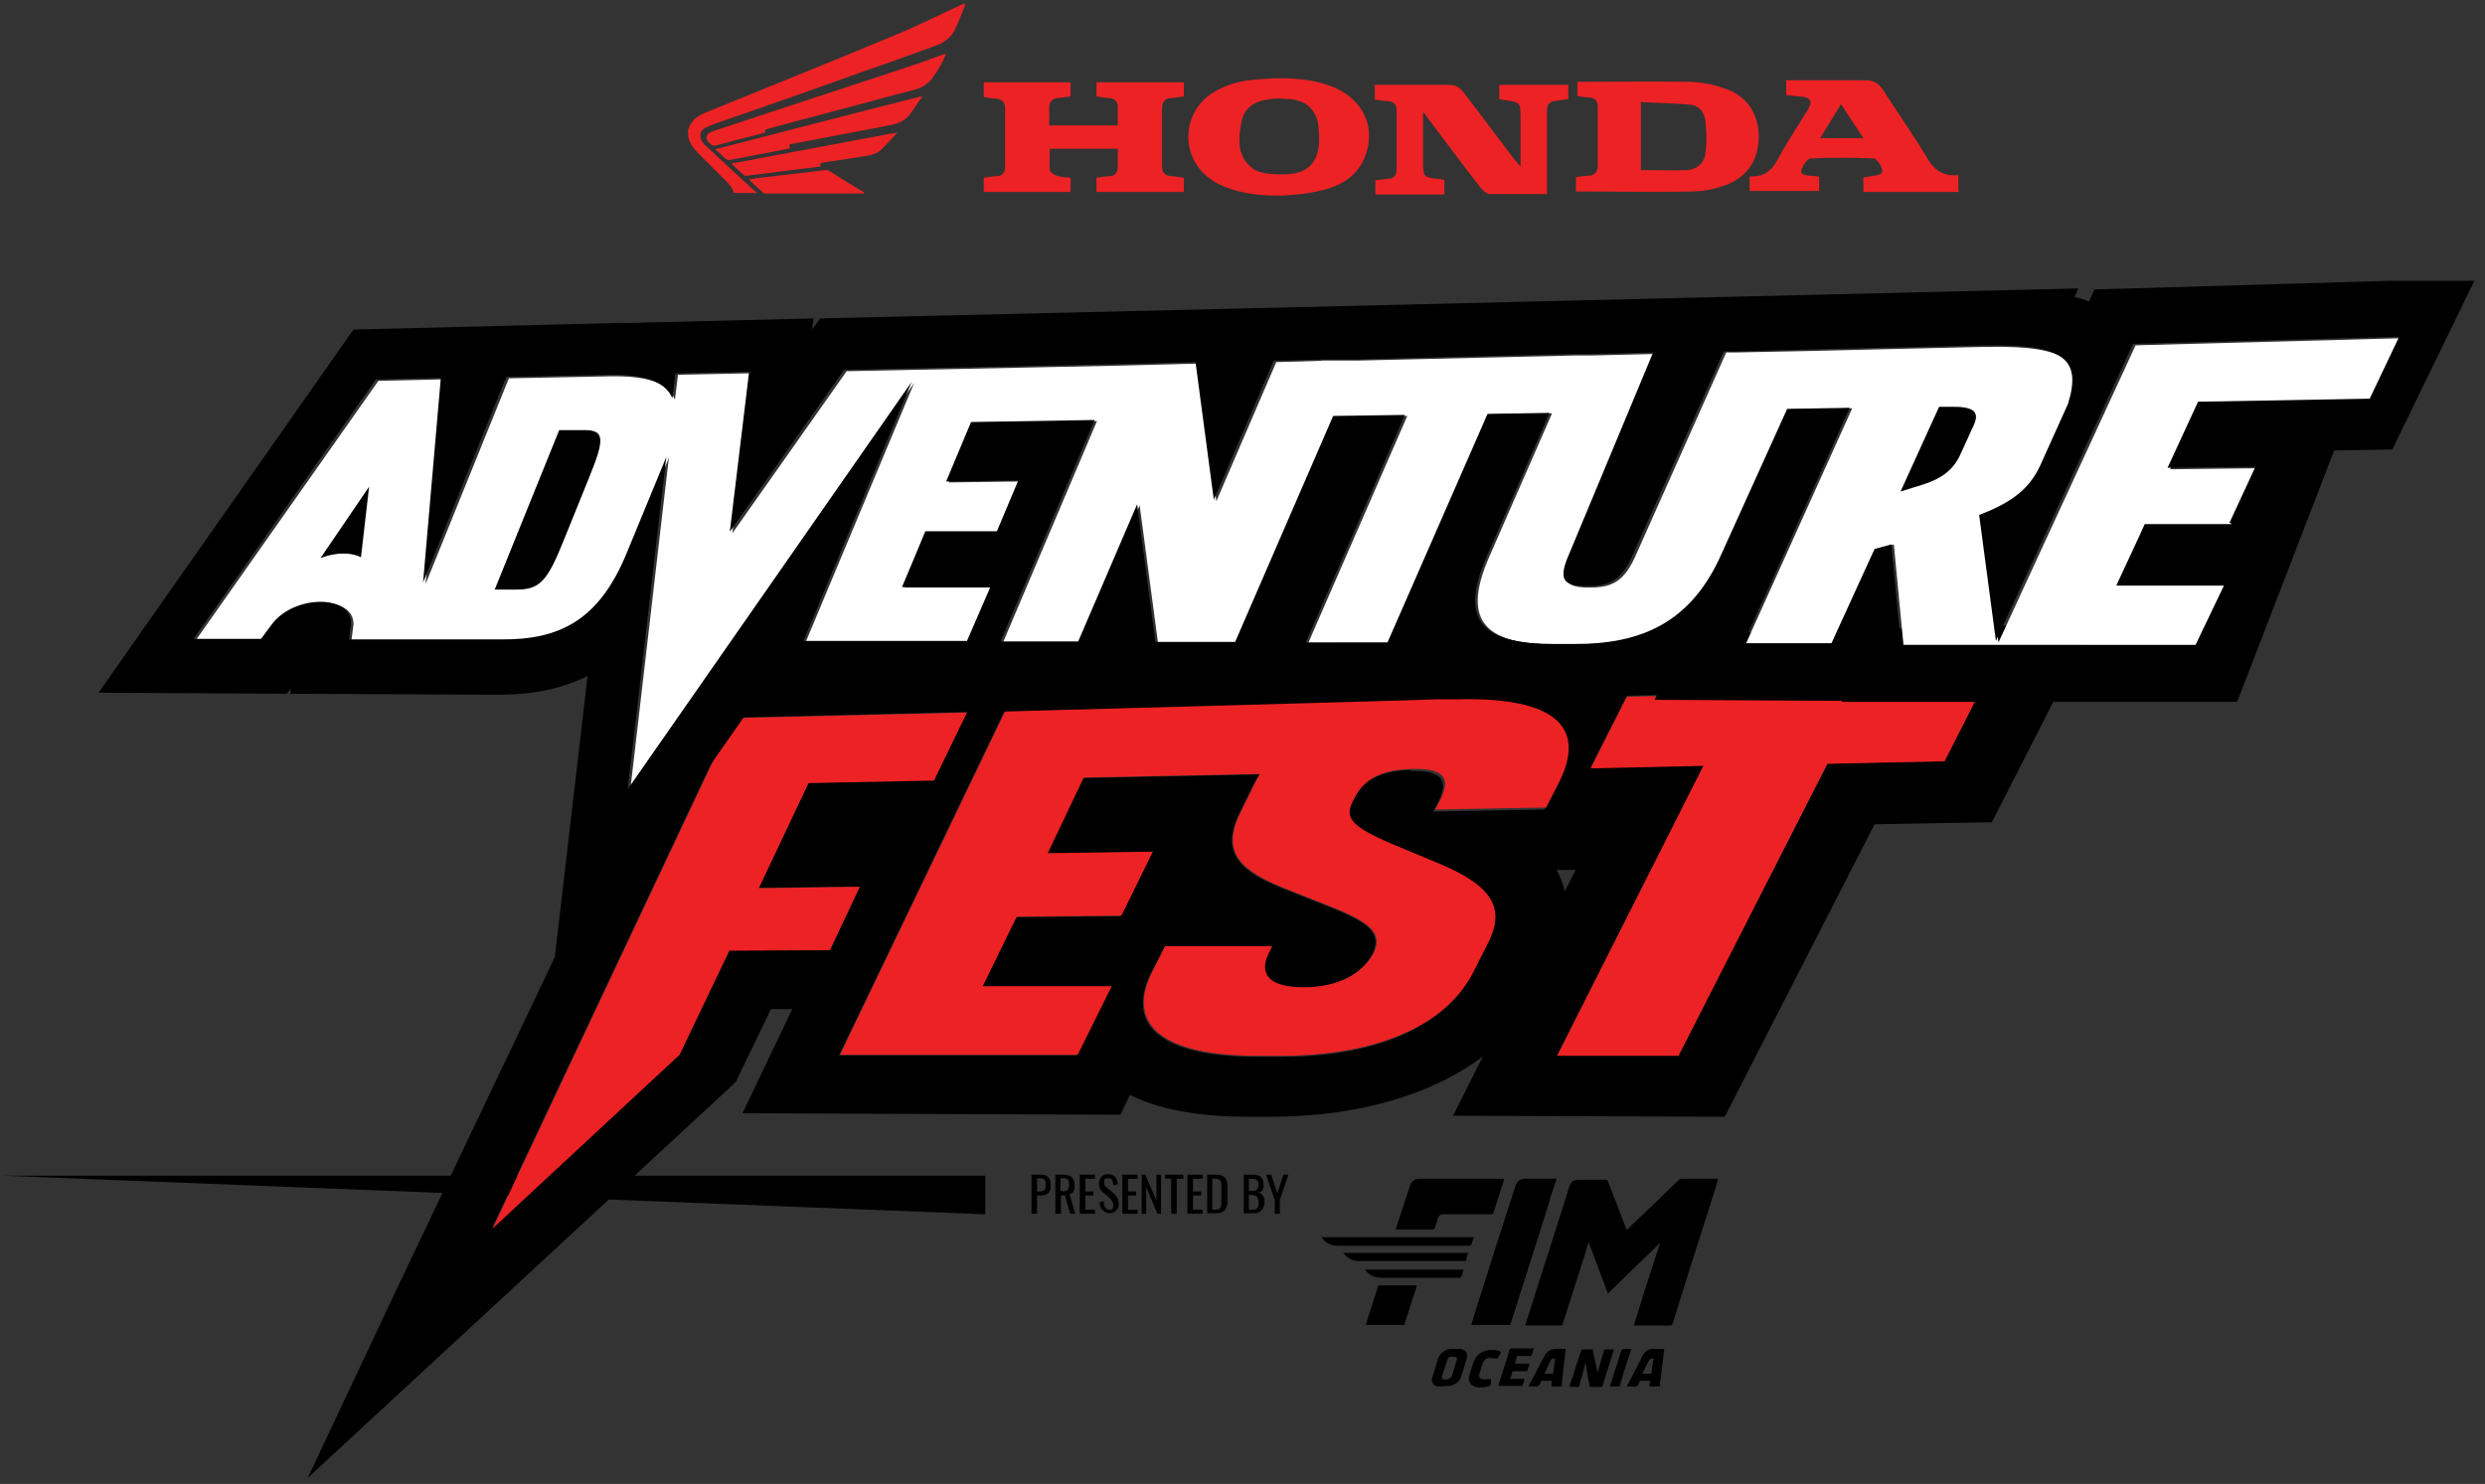 <?xml version="1.0" encoding="UTF-8"?>
<svg xmlns="http://www.w3.org/2000/svg" version="1.1" viewBox="0 0 489.3 292.2">
  <rect x="0" y="0" width="489.3" height="292.2" fill="#333333" stroke="none"/>
  <defs>
    <style>
      .cls-1 {
        fill: none;
      }

      .cls-2, .cls-3 {
        fill: #ed2224;
      }

      .cls-4 {
        fill: #fff;
      }

      .cls-3 {
        fill-rule: evenodd;
      }
    </style>
  </defs>
  <!-- Generator: Adobe Illustrator 28.7.1, SVG Export Plug-In . SVG Version: 1.2.0 Build 142)  -->
  <g>
    <g id="Layer_1">
      <rect x="-1276.8" y="-41.4" width="595.3" height="313.1"/>
      <g>
        <path class="cls-3" d="M-1122.9-212.6c-3.6-2.2-3.6-7.4,0-9.7,1.4-.8,2.9-1.2,4.5-1.4,2.8-.3,5.6-.3,8.3.7,3.4,1.2,5,4.2,3.9,7.4-.8,2.4-2.6,3.5-4.9,4-3.5.9-8.6.9-11.8-1h0ZM-1115.7-221.5h0c-.4,0-.8,0-1.3,0-1.6.2-2.6,1.1-2.9,2.6-.3,1.8-.5,3.6,1.3,4.9.8.6,2.8.7,3.9.6,2.1-.1,3.1-1.2,3.3-3.2,0-.7,0-1.4,0-2.1-.3-1.8-1.3-2.7-3.1-2.9-.3,0-.7,0-1,0Z"/>
        <path class="cls-3" d="M-1041.6-211.3h-10.4v-1.6c.4,0,.8,0,1.2-.1.4,0,1-.1.9-.7-.1-.5-.6-1.2-1-1.2-2.3-.1-4.6-.1-6.9,0-.4,0-.8.8-1,1.2-.2.5.4.6.9.7.3,0,.7,0,1.1.1v1.5h-7.6v-1.5c0,0,0,0,.1,0,1.6.1,2.4-.8,3.1-2.1.9-1.7,2.1-3.4,3.1-5.1.6-1,.4-1.4-.8-1.5-.5,0-1-.1-1.5-.2v-1.6h2c2.2,0,4.4,0,6.6,0,.9,0,1.4.3,1.9,1,1.7,2.6,3.4,5.1,5,7.7.8,1.4,1.9,1.8,3.3,1.7v1.7h0ZM-1056.7-217.2h4.7c-.8-1.3-1.6-2.4-2.4-3.7-.8,1.3-1.5,2.4-2.3,3.7Z"/>
        <path class="cls-3" d="M-1148-221.8v-1.5h9.5v1.5c-.5,0-.9.1-1.3.2-.6,0-1,.4-1,1,0,.6,0,1.3,0,2h7.5c0-.7,0-1.4,0-2,0-.6-.4-.9-1-1-.4,0-.9-.1-1.4-.2v-1.5h9.5v1.5c-.4,0-.9.1-1.3.2-.7,0-1.1.4-1.1,1.1,0,2.1,0,4.2,0,6.3,0,.7.3,1.1,1,1.1.4,0,.8.1,1.3.2v1.5h-9.5v-1.5c.4,0,.9-.1,1.4-.2.6,0,.9-.4,1-1,0-.6,0-1.3,0-2h-7.4c0,.8,0,1.5,0,2.3,0,.3.5.6.8.7.4.2.9.1,1.5.2v1.5h-9.5v-1.5c.5,0,.9-.1,1.4-.2.6,0,1-.4,1-1,0-2.2,0-4.4,0-6.6,0-.6-.4-.9-1-1-.4,0-.8-.1-1.3-.2Z"/>
        <path class="cls-3" d="M-1097.7-212.6v1.6h-7.6v-1.6c.5,0,1-.1,1.4-.2.6,0,.9-.4.9-1,0-2.2,0-4.3,0-6.5,0-.6-.4-1-1-1-.4,0-.9-.1-1.4-.2v-1.6h.9c2.4,0,4.7,0,7.1,0,.7,0,1.2.2,1.7.8,1.8,2.5,3.7,4.9,5.6,7.3l.6.8v-.7c0-1.6,0-3.3,0-4.9,0-1.2-.2-1.4-1.4-1.6-.3,0-.6,0-1-.1v-1.5h7.6v1.5c-.4,0-.8.1-1.2.2-1,.1-1.2.3-1.2,1.3,0,2.7,0,5.3,0,8v1c-2.1,0-4.2,0-6.2,0-.4,0-.8-.4-1-.8-1.8-2.3-3.5-4.6-5.2-6.9l-1-1.4v1.3c0,1.4,0,2.9,0,4.3,0,1.4,0,1.5,1.5,1.7.3,0,.5,0,.9.1Z"/>
        <path class="cls-3" d="M-1083.3-211.4v-1.5c.5,0,.9-.2,1.3-.2.7,0,1-.4,1-1,0-2.2,0-4.3,0-6.5,0-.6-.3-.9-.9-1-.4,0-.8-.1-1.3-.2v-1.6c.3,0,.5,0,.7,0,3.7,0,7.5,0,11.2,0,1.4,0,2.9.3,4.2.7,2.3.8,3.6,2.8,3.6,5.2,0,2.5-1.2,4.4-3.6,5.2-1.2.4-2.5.7-3.7.7-4.1,0-8.1,0-12.2,0,0,0-.2,0-.4,0h0ZM-1076.2-213.7h0c1.7,0,3.4,0,5,0,1.1,0,1.9-.8,2.1-1.9.1-1.2.1-2.3,0-3.5,0-.9-.7-1.7-1.7-1.8-1.8-.2-3.5-.2-5.3-.3v7.5Z"/>
        <g>
          <path class="cls-3" d="M-1180.2-217.9c.1-.5.3-1,.7-1.3.4-.4.9-.6,1.4-.8,6.8-2.8,13.6-5.5,20.4-8.3,2.6-1.1,5.1-2.3,7.7-3.5,0,0,0,0,.1,0h0c0,0,0,.1,0,.2-.3.9-.7,1.7-1.1,2.5-.4.8-1.1,1.4-2,1.8-2.6,1-5.3,1.9-7.9,2.9-5.6,2-11.1,3.9-16.7,5.9-.2,0-.5.2-.7.3-.5.4-.7.9-.3,1.5.1.2.3.4.5.5,1.7,1.6,3.5,3.3,5.2,4.9,0,0,.1,0,.2.2-.1,0-.1,0-.2,0-.7,0-1.5,0-2.2,0-.1,0-.2,0-.2-.2-.1-.4-.4-.7-.7-1-1-1-1.9-1.9-2.9-2.9-.6-.6-1.2-1.2-1.4-2.2v-.5Z"/>
          <path class="cls-3" d="M-1171.8-217.9c-1,.3-2,.5-3.1.8-.8.2-1.6.4-2.5.6-.1,0-.2,0-.3,0-.1-.1-.2-.2-.4-.3-.3-.4-.3-.8.2-1.1.2,0,.4-.2.5-.2,7.3-2.4,14.7-4.8,22-7.2,1-.3,1.9-.7,2.9-1.1,0,0,.1,0,.2,0,0,0,0,0,0,0-.4.9-.9,1.8-1.5,2.6-.5.6-1.1.9-1.8,1.1-4,1.1-8,2.2-12.1,3.2-1.4.4-2.7.7-4.1,1.1-.3,0-.3.2-.2.5Z"/>
          <path class="cls-3" d="M-1154.7-221.8c0,0,0,.1,0,.2-.4.6-.9,1.3-1.3,1.9-.5.6-1.2.9-1.9,1-3.6.7-7.2,1.4-10.8,2.1,0,0,0,0,0,0-.3,0-.3.2-.1.5-.4,0-.7.1-1.1.2-1.8.4-3.7.7-5.5,1.1-.2,0-.3,0-.4-.1-.4-.4-.7-.7-1.2-1.1,7.5-1.9,15-3.9,22.5-5.8,0,0,0,0,0,0Z"/>
          <path class="cls-3" d="M-1165.8-214.1c-.6,0-1.2.2-1.9.2-1.5.2-2.9.4-4.4.6-.6,0-1.2.2-1.8.2,0,0-.2,0-.2,0-.5-.4-.9-.9-1.4-1.3,0,0,0,0,0,0,6-1.1,12-2.2,18-3.4,0,0,0,.2-.1.2-.5.5-.9,1.1-1.4,1.6-.6.6-1.3.8-2.1.9-1.5.2-2.9.4-4.4.6-.3,0-.4.1-.3.5Z"/>
          <path class="cls-3" d="M-1161-211.2h-.3c-3.5,0-6.9,0-10.4,0-.2,0-.3,0-.4-.2-.5-.5-1-.9-1.5-1.4.3,0,.6,0,.8-.1,1.6-.2,3.1-.4,4.7-.5.9-.1,1.9-.2,2.8-.3,0,0,.2,0,.3,0,1.3.8,2.6,1.6,3.9,2.4,0,0,0,0,.1,0Z"/>
        </g>
      </g>
      <g>
        <g id="bq5tkn.tif">
          <g>
            <path d="M-815.4-141.4c.5-.5.9-.9,1.4-1.3,1.7-1.6,3.3-3.2,5-4.8,0,0,.1,0,.2,0,1.5,0,2.9,0,4.4,0,0,0,0,0,0,0-.1.4-.3.8-.4,1.3-1.7,5.4-3.4,10.7-5.1,16.1,0,.2-.2.3-.4.3-1.3,0-2.7,0-4,0,0,0-.2,0-.3,0,1.1-3.3,2.1-6.7,3.2-10,0,0,0,0,0,0-2.1,2-4.2,4.1-6.3,6.1-.8-2.1-1.5-4.1-2.3-6.2-.2.6-.3,1.1-.5,1.6-.9,2.8-1.8,5.5-2.6,8.3,0,.1,0,.2-.2.2-1.4,0-2.7,0-4.1,0,0,0,0,0-.2,0,.1-.4.2-.8.4-1.2,1.5-4.8,3.1-9.6,4.6-14.4.1-.4.3-.8.4-1.2.2-.5.6-.8,1.1-.8,1.1,0,2.2,0,3.2,0,.2,0,.2,0,.3.2.7,2,1.5,3.9,2.3,5.9,0,0,0,.1,0,.2Z"/>
            <path d="M-823.8-147.7c-.4,1.1-.7,2.2-1.1,3.3-1.5,4.7-3,9.4-4.5,14.1,0,.2-.1.3-.4.3-1.4,0-2.7,0-4.1,0,0,0-.2,0-.3,0,.1-.4.2-.7.3-1.1,1.7-5.2,3.3-10.5,5-15.7.2-.6.6-.9,1.2-.9,1.2,0,2.3,0,3.5,0,0,0,.2,0,.3,0Z"/>
            <path d="M-830-147.7c-.1.4-.2.8-.4,1.2-.3,1-.6,1.9-.9,2.9,0,.2-.1.2-.3.2-1.9,0-3.8,0-5.7,0-.4,0-.6.1-.7.5-.1.4-.2.8-.4,1.2,0,0-.1.1-.2.1-1.5,0-3,0-4.5,0,.2-.5.3-1,.5-1.5.4-1.3.8-2.5,1.2-3.8.2-.5.6-.8,1.1-.8,3.3,0,6.7,0,10,0,0,0,.2,0,.3,0Z"/>
            <path d="M-846.8-130.1c.3-.9.6-1.8.8-2.6.2-.6.4-1.3.6-1.9,0-.1,0-.2.2-.2,1.5,0,2.9,0,4.4,0,0,0,0,0,.1,0-.1.4-.3.9-.4,1.3-.3,1.1-.7,2.2-1,3.3,0,.1,0,.2-.2.2-1.5,0-2.9,0-4.4,0,0,0,0,0-.1,0Z"/>
            <path d="M-852.2-140.7h18.4c0,.3-.2.6-.3.9,0,0,0,0-.1.1,0,0,0,0-.1,0-5.3,0-10.6,0-15.9,0-.8,0-1.5-.3-2-1Z"/>
            <path d="M-849.5-138.7h15.2c-.1.3-.2.7-.3,1,0,0-.1,0-.2,0-.4,0-.7,0-1.1,0-3.9,0-7.8,0-11.7,0-.8,0-1.4-.3-1.9-1,0,0,0,0,0,0Z"/>
            <path d="M-819.8-122.6c-.2-1-.3-2-.5-3,0,0,0,0,0,0-.1.6-.3,1.1-.4,1.7,0,.4-.2.7-.3,1.1,0,.1-.1.2-.2.2-.3,0-.6,0-1,0,.1-.4.3-.9.4-1.3.3-1,.6-2,1-3,0-.2.1-.2.3-.2.4,0,.7,0,1.1,0,.2.9.4,1.9.6,2.8.3-1,.5-1.9.8-2.8h1.2c-.1.5-.3.9-.4,1.3-.3,1-.6,2-.9,3,0,.2-.1.2-.3.2-.4,0-.7,0-1.1,0Z"/>
            <path d="M-822.6-127.2c-.2,1.5-.3,3-.5,4.5h-1.2c0-.2,0-.4,0-.7-.4,0-.8,0-1.2,0,0,0-.1,0-.1.1-.1.5-.4.6-.9.6-.2,0-.4,0-.6,0,0,0,0-.1,0-.2.6-1.2,1.2-2.3,1.8-3.5.3-.6.7-.9,1.4-.8.4,0,.8,0,1.2,0ZM-824.1-124.2c0-.6.2-1.2.2-1.8-.3,0-.4,0-.6.3,0,.2-.2.4-.3.6-.1.3-.3.6-.4.9h1.1Z"/>
            <path d="M-810.8-127.2c-.2,1.5-.3,3-.5,4.5h-1.2c0-.2,0-.4,0-.7-.4,0-.8,0-1.2,0,0,0-.1,0-.1.1-.1.5-.5.7-1,.6-.2,0-.3,0-.5,0,.2-.4.4-.7.5-1,.5-.9.9-1.7,1.4-2.6.3-.6.8-.9,1.4-.9.4,0,.8,0,1.2,0ZM-812-126c-.3,0-.5,0-.6.3,0,.2-.2.3-.2.5-.2.3-.3.7-.5,1,.3,0,.7,0,1,0,0,0,.1,0,.1,0,0-.6.1-1.2.2-1.7Z"/>
            <path d="M-846.9-136.8h11.9c0,.3-.2.6-.3.9,0,0,0,0-.1,0,0,0-.1,0-.2,0-3.1,0-6.3,0-9.4,0-.7,0-1.3-.3-1.8-.8,0,0-.1-.1-.2-.2Z"/>
            <path d="M-837.3-122.6c-.2,0-.4,0-.6,0-.5,0-1-.5-.8-1,.2-.8.5-1.6.8-2.4.2-.6.9-1.1,1.6-1.1.3,0,.7,0,1,0,.7,0,1.1.5.9,1.2-.2.7-.5,1.5-.7,2.2-.2.6-.9,1.1-1.6,1.1-.2,0-.3,0-.5,0h0ZM-836.2-126.2c-.3,0-.6,0-.7.3-.2.7-.4,1.4-.7,2.1,0,0,0,.2,0,.3.3.3,1,0,1.2-.4.2-.6.4-1.2.6-1.8.1-.3,0-.5-.3-.5,0,0,0,0-.1,0Z"/>
            <path d="M-826.5-127.2c0,.3-.2.6-.3.8,0,0-.1,0-.2,0-.5,0-1,0-1.4,0-.2,0-.2,0-.3.2,0,.2-.1.5-.2.7h1.8c-.1.3-.2.6-.3.9-.5,0-1.1,0-1.6,0-.1,0-.2,0-.3.2,0,.2-.1.5-.2.7h1.8c0,.3-.2.5-.3.8,0,0,0,0-.1,0-.9,0-1.9,0-2.8,0,.2-.6.4-1.2.5-1.7.3-.9.5-1.7.8-2.6,0-.2.1-.2.3-.2.9,0,1.8,0,2.7,0Z"/>
            <path d="M-830.4-126.9c-.2.3-.3.6-.4.8-.4,0-.7,0-1.1,0-.4,0-.6.2-.7.6-.2.5-.3.9-.5,1.4,0,.3,0,.6.4.6.3,0,.7,0,1,0,0,.2,0,.5,0,.8,0,0,0,0-.1.1-.5.2-1.1.3-1.6.1-.7-.2-1-.7-.8-1.4.2-.6.3-1.2.5-1.7.4-.9,1.1-1.3,2-1.4.4,0,.8,0,1.1.2,0,0,0,0,0,0Z"/>
            <path d="M-817.3-122.6c.4-1.3.8-2.6,1.2-3.9,0-.1,0-.2.1-.3,0-.3.2-.4.4-.3.3,0,.5,0,.8,0-.5,1.5-1,3-1.4,4.5h-1.1Z"/>
          </g>
        </g>
        <g>
          <path d="M-887.1-148.2h1.2c.8,0,1.2.5,1.2,1.3s-.4,1.2-1.2,1.2h-.5v2.2h-.7v-4.7ZM-886.1-146.2c.6,0,.8-.2.8-.7s0-.8-.7-.8h-.3v1.6h.3Z"/>
          <path d="M-884.3-148.2h.9c.9,0,1.4.4,1.4,1.3s-.2,1-.6,1.1l.7,2.4h-.6l-.6-2.2h-.5v2.2h-.7v-4.7ZM-883.4-146.2c.6,0,.8-.2.8-.8s-.2-.8-.8-.8h-.3v1.6h.3Z"/>
          <path d="M-881.3-148.2h1.8v.5h-1.2v1.6h.9v.5h-.9v1.7h1.2v.5h-1.8v-4.7Z"/>
          <path d="M-879-144.8l.6-.2c0,.5.2,1,.7,1s.5-.2.5-.6-.2-.6-.5-.9l-.8-.7c-.3-.3-.5-.6-.5-1,0-.7.4-1.1,1.1-1.1s1.1.4,1.2,1.2l-.6.2c0-.5-.1-.9-.6-.9s-.5.2-.5.5,0,.4.3.6l.8.7c.4.3.7.7.7,1.3s-.5,1.1-1.1,1.1-1.2-.6-1.3-1.4Z"/>
          <path d="M-876.1-148.2h1.8v.5h-1.2v1.6h.9v.5h-.9v1.7h1.2v.5h-1.8v-4.7Z"/>
          <path d="M-873.8-148.2h.4l1.3,3.1v-3.1h.5v4.7h-.4l-1.4-3.2v3.2h-.6v-4.7Z"/>
          <path d="M-870.2-147.7h-.8v-.5h2.2v.5h-.8v4.2h-.7v-4.2Z"/>
          <path d="M-868.3-148.2h1.8v.5h-1.2v1.6h.9v.5h-.9v1.7h1.2v.5h-1.8v-4.7Z"/>
          <path d="M-865.9-148.2h1c1,0,1.4.5,1.4,1.4v1.7c0,1-.4,1.5-1.3,1.5h-1.1v-4.7ZM-864.9-144c.7,0,.7-.4.7-1.2v-1.5c0-.7,0-1-.7-1h-.4v3.8h.4Z"/>
          <path d="M-861.5-148.2h1.1c.9,0,1.3.4,1.3,1.2s-.2.9-.7,1c.6.1.8.5.8,1.2s-.4,1.3-1.2,1.3h-1.3v-4.7ZM-860.5-146.2c.6,0,.7-.2.7-.8s-.3-.7-1-.7h-.2v1.5h.4ZM-860.4-144c.6,0,.7-.3.7-.9s-.2-.9-.8-.9h-.4v1.8h.4Z"/>
          <path d="M-857.7-145.2l-1-3.1h.6l.7,2.3.7-2.3h.6l-1,3.1v1.7h-.6v-1.7Z"/>
        </g>
        <polygon points="-891.1 -143.5 -1199.9 -148.1 -891.1 -148.1 -891.1 -143.5"/>
        <g>
          <g>
            <polygon class="cls-1" points="-906.9 -190.1 -908.7 -186.3 -900.2 -186.4 -898.3 -190.2 -906.9 -190.1"/>
            <polygon class="cls-1" points="-864.1 -190.8 -864.1 -190.8 -873.7 -190.6 -864.1 -190.8"/>
          </g>
          <g>
            <path class="cls-1" d="M-819-181.5l1.3-2.6h-2.3c.4.9.8,1.7,1,2.6Z"/>
            <path d="M-980.5-184l1.6-3.6c.8-1.7,0-2.3-2.9-2.3h-1.3s-4.6,10.3-4.6,10.3l2.6-.8c2.2-.7,3.7-1.7,4.6-3.6Z"/>
            <path d="M-1175.6-172.1c.8,0,1.5.1,2.1.4l1-8.5-5.9,8.7c1-.4,1.9-.5,2.8-.6Z"/>
            <path d="M-1146.9-187.1h-2.6s-7.8,19.3-7.8,19.3h2.6c2.8,0,3.7-1,5.7-5.9l3-7.4c2-5,2-6-.9-6Z"/>
            <path d="M-816.9-212.1l-.9,1.8c-3.3-1.2-7.7-1.8-12.9-1.6l-54.5,1.6-39.1,1-1.9,4.1-38,1.1-.7,1.5c-.5-.2-1.1-.4-1.7-.6l.4-1-99.8,2.4h0s-52,1.3-52,1.3l-1,1.4.2-1.3-22.4.5h0c-.4,0-.9,0-1.4,0l-31.8.8-30.7,43.8h22.7c0,0,.4-.5.4-.5v.6c0,0,24.7.1,24.7.1,3,0,7-.3,11.1-2.3l-4.5,38.4,25.1-36,80.5.4,1.6-3.7c3.4,3.4,8.9,3.8,12.9,3.9h2.4c4.3,0,8.1-.6,11.5-1.8l-.8,1.8h22.6c0,0,0,.3,0,.3l44.4.2-20.4,43.4,51.3-47.4.4-.3,4.2-8.8h2.6s-6,12.5-6,12.5l45.6.2,1.2-2.4c3.4,1.7,8.1,2.6,14.2,2.6h2.7c10.4,0,19.4-2.6,25.7-7.3l-3.6,7.2h32.8c0,.1,18.1-35.2,18.1-35.2l14.2-.2,12.3-24-61.6,1.6ZM-820-161.6l17.7-34.9-13.6.3,4.4-8.6,42.8-1-4.5,8.8-14.1.3-18,35.2h-14.6ZM-868.9-171.4l1.6-3.2h12.9c0,0-.4.8-.4.8-1,2-.6,4.1,4.2,4.1,4.8,0,7.4-2.2,8.4-4.2,1.2-2.6-.8-3.8-5.2-5.6l-5.3-2.1c-5.4-2.2-8.1-4.3-5.6-9.3l1.5-3.1c.2-.5.5-1,.8-1.5l-21.3.4-4.4,9.1,12.7-.2-3.8,7.7h-12.6c0,.1-4.1,8.5-4.1,8.5h15.6c0,0-4.1,8.2-4.1,8.2h-28.7s19.9-41.4,19.9-41.4l51.9-1.4h2.7c11.9-.4,15.6,3.3,12.4,9.8l-1.7,3.4-13.4.2c1.2-2.3,2.8-5-2.8-4.9-5,0-6.3,2.1-7.1,3.8-1,2-.2,3.1,4.6,5.2l5.9,2.4c6.6,2.7,7.8,5.5,5.8,9.5l-1.8,3.5c-3.2,6.4-11.6,10.1-23.3,10.1h-2.7c-11.4,0-15.9-3.7-12.9-10ZM-948.4-140.8l29.1-61.6,28.2-.7-4,8.2-15.2.3-6,12.7h12.2c0-.1-3.6,7.5-3.6,7.5h-12.1c0,0-6,12.6-6,12.6l-22.6,21ZM-1006.6-161.3l12.8-28.4h-7.1c0,.1-.4.1-.4.1l-7.9,17.5c-3.7,8.3-9.7,10.9-17.9,10.9h-2.4c-8.1,0-11.7-2.4-8-10.7l7.6-17.2h-7.5c0,.1-12.1,27.7-12.1,27.7h-9.9s11.9-27.4,11.9-27.4h-8.6c0,.1-11.8,27.4-11.8,27.4h-9.6s-2.2-16.6-2.2-16.6l-7.1,16.6h-9.4s11.4-26.7,11.4-26.7l-14.9.3-3,7.2h8.7c0-.1-2.6,6-2.6,6h-8.7c0,0-2.8,6.7-2.8,6.7h10.7s-2.8,6.5-2.8,6.5h-19.7s13-31.2,13-31.2l-34.2,49.2,4.7-40.2c0,.2-.1.3-.2.5l-4.6,11.2c-3.4,8.2-8.2,10.5-15.1,10.4h-9.9s-2.2,0-2.2,0h-6.3s.3-1.9.3-1.9c0-1.7-1.6-2.6-3.6-2.6-2.1,0-4.6.9-5.9,2.8l-1.2,1.7h-8.2s22-31.3,22-31.3l7.9-.2-2.2,24.7,10-24.8,12.3-.3c4.1,0,6.8.6,7.8,2.8l.3-3,8.9-.2-2.3,19.3,13.8-19.5,8.7-.2h.4s23.7-.5,23.7-.5h4.8c0-.1,4.8-.2,4.8-.2l2.2,16.6,7.2-16.8h5.6c0-.1,4.3-.2,4.3-.2l26.2-.6h1.9s7.7-.2,7.7-.2l-10.1,24.3c-1.4,3.2-.7,3.9,2.1,3.9,2.9,0,4.2-.8,5.7-4l10.8-24.3h1.2s9.4-.2,9.4-.2l7.5-.2,13.2-.3h.5s0,0,0,0c9.3-.1,11.4,1.7,9.7,7l-3.4,7.4c-1.3,2.9-3.7,4.5-7.4,6l2,15.2,16.5-35.9,32.1-.8-3.5,7.5-20.7.3-3.6,7.9h10.6c0-.1-3.1,6.6-3.1,6.6h-10.5c0,0-3.4,7.4-3.4,7.4h13s-3.4,7.2-3.4,7.2h-23.8s-.2,0-.2,0h-11.6s-1.2-12.1-1.2-12.1l-2,.6-5.2,11.4h-10.6ZM-817.7-184.1l-1.3,2.6c-.2-.9-.5-1.8-1-2.6h2.3Z"/>
            <path class="cls-4" d="M-988.8-173.3l1.2,12.1h11.6s.2,0,.2,0h23.8s3.4-7.2,3.4-7.2h-13s3.4-7.3,3.4-7.3h10.5c0,0,3.1-6.8,3.1-6.8h-10.6c0,.1,3.6-7.8,3.6-7.8l20.7-.3,3.5-7.5-32.1.8-16.5,35.9-2-15.2c3.7-1.4,6-3,7.4-6l3.4-7.4c1.7-5.4-.4-7.2-9.7-7h0s-.5,0-.5,0l-13.2.3-7.5.2-9.4.2h-1.2s-10.8,24.3-10.8,24.3c-1.4,3.2-2.8,4-5.7,4-2.9,0-3.5-.7-2.1-3.9l10.1-24.3-7.7.2h-1.9s-26.2.6-26.2.6h-4.3c0,0-5.6.2-5.6.2l-7.2,16.8-2.2-16.6h-4.8c0,.1-4.8.2-4.8.2l-23.7.5h-.4s-8.7.2-8.7.2l-13.8,19.5,2.3-19.3-8.9.2-.3,3c-.9-2.2-3.7-2.9-7.8-2.8l-12.3.3-10,24.8,2.2-24.7-7.9.2-22,31.3h8.2s1.2-1.7,1.2-1.7c1.3-1.9,3.9-2.8,5.9-2.8,2,0,3.7.9,3.6,2.6l-.3,1.9h6.3s2.2,0,2.2,0h9.9c7,0,11.8-2.2,15.1-10.4l4.6-11.2c0-.2.1-.3.2-.5l-4.7,40.2,34.2-49.2-13,31.2h19.7s2.8-6.5,2.8-6.5h-10.7s2.8-6.6,2.8-6.6h8.7c0,0,2.6-6.2,2.6-6.2h-8.7c0,.1,3-7.1,3-7.1l14.9-.3-11.4,26.7h9.4s7.1-16.5,7.1-16.5l2.2,16.6h9.6s11.8-27.2,11.8-27.2h8.6c0-.1-11.9,27.3-11.9,27.3h9.9s12.1-27.6,12.1-27.6h7.5c0-.1-7.6,17.1-7.6,17.1-3.7,8.3,0,10.7,8,10.7h2.4c8.2,0,14.2-2.6,17.9-10.9l7.9-17.5h.4s7.1-.1,7.1-.1l-12.8,28.4h10.6s5.2-11.4,5.2-11.4l2-.6ZM-983-189.9h1.3c2.9,0,3.7.5,2.9,2.3l-1.6,3.6c-.8,1.8-2.4,2.9-4.6,3.6l-2.6.8,4.6-10.2ZM-1173.5-171.7c-.6-.3-1.3-.4-2.1-.4-.9,0-1.8.2-2.8.6l5.9-8.7-1,8.5ZM-1146-181.2l-3,7.4c-2,4.9-2.8,5.9-5.7,5.9h-2.6s7.8-19.2,7.8-19.2h2.6c2.9,0,2.9.9.9,5.9Z"/>
            <polygon class="cls-2" points="-907.7 -174.4 -904.1 -182 -916.3 -181.9 -910.3 -194.5 -895.1 -194.8 -891.1 -203 -919.4 -202.3 -948.4 -140.8 -925.8 -161.8 -919.8 -174.3 -907.7 -174.4"/>
            <path class="cls-2" d="M-856.1-161.5h2.7c11.6,0,20-3.7,23.3-10.1l1.8-3.5c2-4,.8-6.8-5.8-9.5l-5.9-2.4c-4.8-2.1-5.6-3.1-4.6-5.2.9-1.7,2.2-3.7,7.1-3.8,5.6-.1,4,2.6,2.8,4.9l13.4-.2,1.7-3.4c3.2-6.5-.5-10.2-12.4-9.9h-2.7c0,0-51.9,1.5-51.9,1.5l-19.9,41.4h28.7s4.1-8.2,4.1-8.2h-15.6c0,0,4.1-8.4,4.1-8.4h12.6c0-.1,3.8-7.9,3.8-7.9l-12.7.2,4.4-9.1,21.3-.4c-.3.5-.6,1-.8,1.5l-1.5,3.1c-2.5,5,.2,7.2,5.6,9.3l5.3,2.1c4.4,1.8,6.4,3,5.2,5.6-1,2-3.6,4.1-8.4,4.2-4.8,0-5.2-2.1-4.2-4.1l.4-.8h-12.9c0,0-1.6,3.3-1.6,3.3-3,6.3,1.5,9.9,12.9,9.9Z"/>
            <polygon class="cls-2" points="-773.2 -197.1 -768.7 -206 -811.5 -204.9 -815.9 -196.3 -802.3 -196.6 -820 -161.6 -805.3 -161.6 -787.3 -196.9 -773.2 -197.1"/>
          </g>
        </g>
      </g>
      <g>
        <g>
          <path class="cls-3" d="M-1127.3,68.1c-3.6-2.2-3.6-7.4,0-9.7,1.4-.8,2.9-1.2,4.5-1.4,2.8-.3,5.6-.3,8.3.7,3.4,1.2,5,4.2,3.9,7.4-.8,2.4-2.6,3.5-4.9,4-3.5.9-8.6.9-11.8-1h0ZM-1120.2,59.1h0c-.4,0-.8,0-1.3,0-1.6.2-2.6,1.1-2.9,2.6-.3,1.8-.5,3.6,1.3,4.9.8.6,2.8.7,3.9.6,2.1-.1,3.1-1.2,3.3-3.2,0-.7,0-1.4,0-2.1-.3-1.8-1.3-2.7-3.1-2.9-.3,0-.7,0-1,0Z"/>
          <path class="cls-3" d="M-1046,69.3h-10.4v-1.6c.4,0,.8,0,1.2-.1.4,0,1-.1.9-.7-.1-.5-.6-1.2-1-1.2-2.3-.1-4.6-.1-6.9,0-.4,0-.8.8-1,1.2-.2.5.4.6.9.7.3,0,.7,0,1.1.1v1.5h-7.6v-1.5c0,0,0,0,.1,0,1.6.1,2.4-.8,3.1-2.1.9-1.7,2.1-3.4,3.1-5.1.6-1,.4-1.4-.8-1.5-.5,0-1-.1-1.5-.2v-1.6h2c2.2,0,4.4,0,6.6,0,.9,0,1.4.3,1.9,1,1.7,2.6,3.4,5.1,5,7.7.8,1.4,1.9,1.8,3.3,1.7v1.7h0ZM-1061.1,63.4h4.7c-.8-1.3-1.6-2.4-2.4-3.7-.8,1.3-1.5,2.4-2.3,3.7Z"/>
          <path class="cls-3" d="M-1152.4,58.9v-1.5h9.5v1.5c-.5,0-.9.1-1.3.2-.6,0-1,.4-1,1,0,.6,0,1.3,0,2h7.5c0-.7,0-1.4,0-2,0-.6-.4-.9-1-1-.4,0-.9-.1-1.4-.2v-1.5h9.5v1.5c-.4,0-.9.1-1.3.2-.7,0-1.1.4-1.1,1.1,0,2.1,0,4.2,0,6.3,0,.7.3,1.1,1,1.1.4,0,.8.1,1.3.2v1.5h-9.5v-1.5c.4,0,.9-.1,1.4-.2.6,0,.9-.4,1-1,0-.6,0-1.3,0-2h-7.4c0,.8,0,1.5,0,2.3,0,.3.5.6.8.7.4.2.9.1,1.5.2v1.5h-9.5v-1.5c.5,0,.9-.1,1.4-.2.6,0,1-.4,1-1,0-2.2,0-4.4,0-6.6,0-.6-.4-.9-1-1-.4,0-.8-.1-1.3-.2Z"/>
          <path class="cls-3" d="M-1102.2,68v1.6h-7.6v-1.6c.5,0,1-.1,1.4-.2.6,0,.9-.4.9-1,0-2.2,0-4.3,0-6.5,0-.6-.4-1-1-1-.4,0-.9-.1-1.4-.2v-1.6h.9c2.4,0,4.7,0,7.1,0,.7,0,1.2.2,1.7.8,1.8,2.5,3.7,4.9,5.6,7.3l.6.8v-.7c0-1.6,0-3.3,0-4.9,0-1.2-.2-1.4-1.4-1.6-.3,0-.6,0-1-.1v-1.5h7.6v1.5c-.4,0-.8.1-1.2.2-1,.1-1.2.3-1.2,1.3,0,2.7,0,5.3,0,8v1c-2.1,0-4.2,0-6.2,0-.4,0-.8-.4-1-.8-1.8-2.3-3.5-4.6-5.2-6.9l-1-1.4v1.3c0,1.4,0,2.9,0,4.3,0,1.4,0,1.5,1.5,1.7.3,0,.5,0,.9.1Z"/>
          <path class="cls-3" d="M-1087.8,69.2v-1.5c.5,0,.9-.2,1.3-.2.7,0,1-.4,1-1,0-2.2,0-4.3,0-6.5,0-.6-.3-.9-.9-1-.4,0-.8-.1-1.3-.2v-1.6c.3,0,.5,0,.7,0,3.7,0,7.5,0,11.2,0,1.4,0,2.9.3,4.2.7,2.3.8,3.6,2.8,3.6,5.2,0,2.5-1.2,4.4-3.6,5.2-1.2.4-2.5.7-3.7.7-4.1,0-8.1,0-12.2,0,0,0-.2,0-.4,0h0ZM-1080.7,66.9h0c1.7,0,3.4,0,5,0,1.1,0,1.9-.8,2.1-1.9.1-1.2.1-2.3,0-3.5,0-.9-.7-1.7-1.7-1.8-1.8-.2-3.5-.2-5.3-.3v7.5Z"/>
          <g>
            <path class="cls-3" d="M-1184.7,62.7c.1-.5.3-1,.7-1.3.4-.4.9-.6,1.4-.8,6.8-2.8,13.6-5.5,20.4-8.3,2.6-1.1,5.1-2.3,7.7-3.5,0,0,0,0,.1,0h0c0,0,0,.1,0,.2-.3.9-.7,1.7-1.1,2.5-.4.8-1.1,1.4-2,1.8-2.6,1-5.3,1.9-7.9,2.9-5.6,2-11.1,3.9-16.7,5.9-.2,0-.5.2-.7.3-.5.4-.7.9-.3,1.5.1.2.3.4.5.5,1.7,1.6,3.5,3.3,5.2,4.9,0,0,.1,0,.2.2-.1,0-.1,0-.2,0-.7,0-1.5,0-2.2,0-.1,0-.2,0-.2-.2-.1-.4-.4-.7-.7-1-1-1-1.9-1.9-2.9-2.9-.6-.6-1.2-1.2-1.4-2.2v-.5Z"/>
            <path class="cls-3" d="M-1176.2,62.8c-1,.3-2,.5-3.1.8-.8.2-1.6.4-2.5.6-.1,0-.2,0-.3,0-.1-.1-.2-.2-.4-.3-.3-.4-.3-.8.2-1.1.2,0,.4-.2.5-.2,7.3-2.4,14.7-4.8,22-7.2,1-.3,1.9-.7,2.9-1.1,0,0,.1,0,.2,0,0,0,0,0,0,0-.4.9-.9,1.8-1.5,2.6-.5.6-1.1.9-1.8,1.1-4,1.1-8,2.2-12.1,3.2-1.4.4-2.7.7-4.1,1.1-.3,0-.3.2-.2.5Z"/>
            <path class="cls-3" d="M-1159.1,58.9c0,0,0,.1,0,.2-.4.6-.9,1.3-1.3,1.9-.5.6-1.2.9-1.9,1-3.6.7-7.2,1.4-10.8,2.1,0,0,0,0,0,0-.3,0-.3.2-.1.5-.4,0-.7.1-1.1.2-1.8.4-3.7.7-5.5,1.1-.2,0-.3,0-.4-.1-.4-.4-.7-.7-1.2-1.1,7.5-1.9,15-3.9,22.5-5.8,0,0,0,0,0,0Z"/>
            <path class="cls-3" d="M-1170.2,66.5c-.6,0-1.2.2-1.9.2-1.5.2-2.9.4-4.4.6-.6,0-1.2.2-1.8.2,0,0-.2,0-.2,0-.5-.4-.9-.9-1.4-1.3,0,0,0,0,0,0,6-1.1,12-2.2,18-3.4,0,0,0,.2-.1.2-.5.5-.9,1.1-1.4,1.6-.6.6-1.3.8-2.1.9-1.5.2-2.9.4-4.4.6-.3,0-.4.1-.3.5Z"/>
            <path class="cls-3" d="M-1165.5,69.4h-.3c-3.5,0-6.9,0-10.4,0-.2,0-.3,0-.4-.2-.5-.5-1-.9-1.5-1.4.3,0,.6,0,.8-.1,1.6-.2,3.1-.4,4.7-.5.9-.1,1.9-.2,2.8-.3,0,0,.2,0,.3,0,1.3.8,2.6,1.6,3.9,2.4,0,0,0,0,.1,0Z"/>
          </g>
        </g>
        <g>
          <g id="bq5tkn.tif-2" data-name="bq5tkn.tif">
            <g>
              <path class="cls-4" d="M-819.8,139.2c.5-.5.9-.9,1.4-1.3,1.7-1.6,3.3-3.2,5-4.8,0,0,.1,0,.2,0,1.5,0,2.9,0,4.4,0,0,0,0,0,0,0-.1.4-.3.8-.4,1.3-1.7,5.4-3.4,10.7-5.1,16.1,0,.2-.2.3-.4.3-1.3,0-2.7,0-4,0,0,0-.2,0-.3,0,1.1-3.3,2.1-6.7,3.2-10,0,0,0,0,0,0-2.1,2-4.2,4.1-6.3,6.1-.8-2.1-1.5-4.1-2.3-6.2-.2.6-.3,1.1-.5,1.6-.9,2.8-1.8,5.5-2.6,8.3,0,.1,0,.2-.2.2-1.4,0-2.7,0-4.1,0,0,0,0,0-.2,0,.1-.4.2-.8.4-1.2,1.5-4.8,3.1-9.6,4.6-14.4.1-.4.3-.8.4-1.2.2-.5.6-.8,1.1-.8,1.1,0,2.2,0,3.2,0,.2,0,.2,0,.3.2.7,2,1.5,3.9,2.3,5.9,0,0,0,.1,0,.2Z"/>
              <path class="cls-4" d="M-828.2,132.9c-.4,1.1-.7,2.2-1.1,3.3-1.5,4.7-3,9.4-4.5,14.1,0,.2-.1.3-.4.3-1.4,0-2.7,0-4.1,0,0,0-.2,0-.3,0,.1-.4.2-.7.3-1.1,1.7-5.2,3.3-10.5,5-15.7.2-.6.6-.9,1.2-.9,1.2,0,2.3,0,3.5,0,0,0,.2,0,.3,0Z"/>
              <path class="cls-4" d="M-834.5,132.9c-.1.4-.2.8-.4,1.2-.3,1-.6,1.9-.9,2.9,0,.2-.1.2-.3.2-1.9,0-3.8,0-5.7,0-.4,0-.6.1-.7.5-.1.4-.2.8-.4,1.2,0,0-.1.1-.2.1-1.5,0-3,0-4.5,0,.2-.5.3-1,.5-1.5.4-1.3.8-2.5,1.2-3.8.2-.5.6-.8,1.1-.8,3.3,0,6.7,0,10,0,0,0,.2,0,.3,0Z"/>
              <path class="cls-4" d="M-851.2,150.6c.3-.9.6-1.8.8-2.6.2-.6.4-1.3.6-1.9,0-.1,0-.2.2-.2,1.5,0,2.9,0,4.4,0,0,0,0,0,.1,0-.1.4-.3.9-.4,1.3-.3,1.1-.7,2.2-1,3.3,0,.1,0,.2-.2.2-1.5,0-2.9,0-4.4,0,0,0,0,0-.1,0Z"/>
              <path class="cls-4" d="M-856.6,140h18.4c0,.3-.2.6-.3.9,0,0,0,0-.1.1,0,0,0,0-.1,0-5.3,0-10.6,0-15.9,0-.8,0-1.5-.3-2-1Z"/>
              <path class="cls-4" d="M-854,141.9h15.2c-.1.3-.2.7-.3,1,0,0-.1,0-.2,0-.4,0-.7,0-1.1,0-3.9,0-7.8,0-11.7,0-.8,0-1.4-.3-1.9-1,0,0,0,0,0,0Z"/>
              <path class="cls-4" d="M-824.2,158c-.2-1-.3-2-.5-3,0,0,0,0,0,0-.1.6-.3,1.1-.4,1.7,0,.4-.2.7-.3,1.1,0,.1-.1.2-.2.2-.3,0-.6,0-1,0,.1-.4.3-.9.4-1.3.3-1,.6-2,1-3,0-.2.1-.2.3-.2.4,0,.7,0,1.1,0,.2.9.4,1.9.6,2.8.3-1,.5-1.9.8-2.8h1.2c-.1.5-.3.9-.4,1.3-.3,1-.6,2-.9,3,0,.2-.1.2-.3.2-.4,0-.7,0-1.1,0Z"/>
              <path class="cls-4" d="M-827.1,153.5c-.2,1.5-.3,3-.5,4.5h-1.2c0-.2,0-.4,0-.7-.4,0-.8,0-1.2,0,0,0-.1,0-.1.1-.1.5-.4.6-.9.6-.2,0-.4,0-.6,0,0,0,0-.1,0-.2.6-1.2,1.2-2.3,1.8-3.5.3-.6.7-.9,1.4-.8.4,0,.8,0,1.2,0ZM-828.6,156.5c0-.6.2-1.2.2-1.8-.3,0-.4,0-.6.3,0,.2-.2.4-.3.6-.1.3-.3.6-.4.9h1.1Z"/>
              <path class="cls-4" d="M-815.2,153.5c-.2,1.5-.3,3-.5,4.5h-1.2c0-.2,0-.4,0-.7-.4,0-.8,0-1.2,0,0,0-.1,0-.1.1-.1.5-.5.7-1,.6-.2,0-.3,0-.5,0,.2-.4.4-.7.5-1,.5-.9.9-1.7,1.4-2.6.3-.6.8-.9,1.4-.9.4,0,.8,0,1.2,0ZM-816.5,154.6c-.3,0-.5,0-.6.3,0,.2-.2.3-.2.5-.2.3-.3.7-.5,1,.3,0,.7,0,1,0,0,0,.1,0,.1,0,0-.6.1-1.2.2-1.7Z"/>
              <path class="cls-4" d="M-851.4,143.9h11.9c0,.3-.2.6-.3.9,0,0,0,0-.1,0,0,0-.1,0-.2,0-3.1,0-6.3,0-9.4,0-.7,0-1.3-.3-1.8-.8,0,0-.1-.1-.2-.2Z"/>
              <path class="cls-4" d="M-841.8,158c-.2,0-.4,0-.6,0-.5,0-1-.5-.8-1,.2-.8.5-1.6.8-2.4.2-.6.9-1.1,1.6-1.1.3,0,.7,0,1,0,.7,0,1.1.5.9,1.2-.2.7-.5,1.5-.7,2.2-.2.6-.9,1.1-1.6,1.1-.2,0-.3,0-.5,0h0ZM-840.6,154.4c-.3,0-.6,0-.7.3-.2.7-.4,1.4-.7,2.1,0,0,0,.2,0,.3.3.3,1,0,1.2-.4.2-.6.4-1.2.6-1.8.1-.3,0-.5-.3-.5,0,0,0,0-.1,0Z"/>
              <path class="cls-4" d="M-830.9,153.5c0,.3-.2.6-.3.8,0,0-.1,0-.2,0-.5,0-1,0-1.4,0-.2,0-.2,0-.3.2,0,.2-.1.5-.2.7h1.8c-.1.3-.2.6-.3.9-.5,0-1.1,0-1.6,0-.1,0-.2,0-.3.2,0,.2-.1.5-.2.7h1.8c0,.3-.2.5-.3.8,0,0,0,0-.1,0-.9,0-1.9,0-2.8,0,.2-.6.4-1.2.5-1.7.3-.9.5-1.7.8-2.6,0-.2.1-.2.3-.2.9,0,1.8,0,2.7,0Z"/>
              <path class="cls-4" d="M-834.8,153.7c-.2.3-.3.6-.4.8-.4,0-.7,0-1.1,0-.4,0-.6.2-.7.6-.2.5-.3.9-.5,1.4,0,.3,0,.6.4.6.3,0,.7,0,1,0,0,.2,0,.5,0,.8,0,0,0,0-.1.1-.5.2-1.1.3-1.6.1-.7-.2-1-.7-.8-1.4.2-.6.3-1.2.5-1.7.4-.9,1.1-1.3,2-1.4.4,0,.8,0,1.1.2,0,0,0,0,0,0Z"/>
              <path class="cls-4" d="M-821.7,158c.4-1.3.8-2.6,1.2-3.9,0-.1,0-.2.1-.3,0-.3.2-.4.4-.3.3,0,.5,0,.8,0-.5,1.5-1,3-1.4,4.5h-1.1Z"/>
            </g>
          </g>
          <g>
            <path class="cls-4" d="M-891.5,132.4h1.2c.8,0,1.2.5,1.2,1.3s-.4,1.2-1.2,1.2h-.5v2.2h-.7v-4.7ZM-890.6,134.5c.6,0,.8-.2.8-.7s0-.8-.7-.8h-.3v1.6h.3Z"/>
            <path class="cls-4" d="M-888.7,132.4h.9c.9,0,1.4.4,1.4,1.3s-.2,1-.6,1.1l.7,2.4h-.6l-.6-2.2h-.5v2.2h-.7v-4.7ZM-887.8,134.5c.6,0,.8-.2.8-.8s-.2-.8-.8-.8h-.3v1.6h.3Z"/>
            <path class="cls-4" d="M-885.7,132.4h1.8v.5h-1.2v1.6h.9v.5h-.9v1.7h1.2v.5h-1.8v-4.7Z"/>
            <path class="cls-4" d="M-883.5,135.8l.6-.2c0,.5.2,1,.7,1s.5-.2.5-.6-.2-.6-.5-.9l-.8-.7c-.3-.3-.5-.6-.5-1,0-.7.4-1.1,1.1-1.1s1.1.4,1.2,1.2l-.6.2c0-.5-.1-.9-.6-.9s-.5.2-.5.5,0,.4.3.6l.8.7c.4.3.7.7.7,1.3s-.5,1.1-1.1,1.1-1.2-.6-1.3-1.4Z"/>
            <path class="cls-4" d="M-880.6,132.4h1.8v.5h-1.2v1.6h.9v.5h-.9v1.7h1.2v.5h-1.8v-4.7Z"/>
            <path class="cls-4" d="M-878.2,132.4h.4l1.3,3.1v-3.1h.5v4.7h-.4l-1.4-3.2v3.2h-.6v-4.7Z"/>
            <path class="cls-4" d="M-874.6,132.9h-.8v-.5h2.2v.5h-.8v4.2h-.7v-4.2Z"/>
            <path class="cls-4" d="M-872.7,132.4h1.8v.5h-1.2v1.6h.9v.5h-.9v1.7h1.2v.5h-1.8v-4.7Z"/>
            <path class="cls-4" d="M-870.3,132.4h1c1,0,1.4.5,1.4,1.4v1.7c0,1-.4,1.5-1.3,1.5h-1.1v-4.7ZM-869.3,136.7c.7,0,.7-.4.7-1.2v-1.5c0-.7,0-1-.7-1h-.4v3.8h.4Z"/>
            <path class="cls-4" d="M-865.9,132.4h1.1c.9,0,1.3.4,1.3,1.2s-.2.9-.7,1c.6.1.8.5.8,1.2s-.4,1.3-1.2,1.3h-1.3v-4.7ZM-864.9,134.4c.6,0,.7-.2.7-.8s-.3-.7-1-.7h-.2v1.5h.4ZM-864.8,136.7c.6,0,.7-.3.7-.9s-.2-.9-.8-.9h-.4v1.8h.4Z"/>
            <path class="cls-4" d="M-862.2,135.5l-1-3.1h.6l.7,2.3.7-2.3h.6l-1,3.1v1.7h-.6v-1.7Z"/>
          </g>
          <polygon class="cls-4" points="-895.6 137.1 -1204.4 132.5 -895.6 132.5 -895.6 137.1"/>
          <g>
            <g>
              <polygon class="cls-1" points="-911.4 90.5 -913.1 94.3 -904.6 94.2 -902.8 90.4 -911.4 90.5"/>
              <polygon class="cls-1" points="-868.5 89.9 -868.5 89.9 -878.1 90 -868.5 89.9"/>
            </g>
            <g>
              <path class="cls-1" d="M-823.4,99.2l1.3-2.6h-2.3c.4.9.8,1.7,1,2.6Z"/>
              <path class="cls-4" d="M-984.9,96.6l1.6-3.6c.8-1.7,0-2.3-2.9-2.3h-1.3s-4.6,10.3-4.6,10.3l2.6-.8c2.2-.7,3.7-1.7,4.6-3.6Z"/>
              <path class="cls-4" d="M-1180,108.5c.8,0,1.5.1,2.1.4l1-8.5-5.9,8.7c1-.4,1.9-.5,2.8-.6Z"/>
              <path class="cls-4" d="M-1151.3,93.5h-2.6s-7.8,19.3-7.8,19.3h2.6c2.8,0,3.7-1,5.7-5.9l3-7.4c2-5,2-6-.9-6Z"/>
              <path class="cls-4" d="M-821.4,68.6l-.9,1.8c-3.3-1.2-7.7-1.8-12.9-1.6l-54.5,1.6-39.1,1-1.9,4.1-38,1.1-.7,1.5c-.5-.2-1.1-.4-1.7-.6l.4-1-99.8,2.4h0s-52,1.3-52,1.3l-1,1.4.2-1.3-22.4.5h0c-.4,0-.9,0-1.4,0l-31.8.8-30.7,43.8h22.7c0,0,.4-.5.4-.5v.6c0,0,24.7.1,24.7.1,3,0,7-.3,11.1-2.3l-4.5,38.4,25.1-36,80.5.4,1.6-3.7c3.4,3.4,8.9,3.8,12.9,3.9h2.4c4.3,0,8.1-.6,11.5-1.8l-.8,1.8h22.6c0,0,0,.3,0,.3l44.4.2-20.4,43.4,51.3-47.4.4-.3,4.2-8.8h2.6s-6,12.5-6,12.5l45.6.2,1.2-2.4c3.4,1.7,8.1,2.6,14.2,2.6h2.7c10.4,0,19.4-2.6,25.7-7.3l-3.6,7.2h32.8c0,.1,18.1-35.2,18.1-35.2l14.2-.2,12.3-24-61.6,1.6ZM-824.4,119l17.7-34.9-13.6.3,4.4-8.6,42.8-1-4.5,8.8-14.1.3-18,35.2h-14.6ZM-873.4,109.2l1.6-3.2h12.9c0,0-.4.8-.4.8-1,2-.6,4.1,4.2,4.1,4.8,0,7.4-2.2,8.4-4.2,1.2-2.6-.8-3.8-5.2-5.6l-5.3-2.1c-5.4-2.2-8.1-4.3-5.6-9.3l1.5-3.1c.2-.5.5-1,.8-1.5l-21.3.4-4.4,9.1,12.7-.2-3.8,7.7h-12.6c0,.1-4.1,8.5-4.1,8.5h15.6c0,0-4.1,8.2-4.1,8.2h-28.7s19.9-41.4,19.9-41.4l51.9-1.4h2.7c11.9-.4,15.6,3.3,12.4,9.8l-1.7,3.4-13.4.2c1.2-2.3,2.8-5-2.8-4.9-5,0-6.3,2.1-7.1,3.8-1,2-.2,3.1,4.6,5.2l5.9,2.4c6.6,2.7,7.8,5.5,5.8,9.5l-1.8,3.5c-3.2,6.4-11.6,10.1-23.3,10.1h-2.7c-11.4,0-15.9-3.7-12.9-10ZM-952.8,139.9l29.1-61.6,28.2-.7-4,8.2-15.2.3-6,12.7h12.2c0-.1-3.6,7.5-3.6,7.5h-12.1c0,0-6,12.6-6,12.6l-22.6,21ZM-1011,119.3l12.8-28.4h-7.1c0,.1-.4.1-.4.1l-7.9,17.5c-3.7,8.3-9.7,10.9-17.9,10.9h-2.4c-8.1,0-11.7-2.4-8-10.7l7.6-17.2h-7.5c0,.1-12.1,27.7-12.1,27.7h-9.9s11.9-27.4,11.9-27.4h-8.6c0,.1-11.8,27.4-11.8,27.4h-9.6s-2.2-16.6-2.2-16.6l-7.1,16.6h-9.4s11.4-26.7,11.4-26.7l-14.9.3-3,7.2h8.7c0-.1-2.6,6-2.6,6h-8.7c0,0-2.8,6.7-2.8,6.7h10.7s-2.8,6.5-2.8,6.5h-19.7s13-31.2,13-31.2l-34.2,49.2,4.7-40.2c0,.2-.1.3-.2.5l-4.6,11.2c-3.4,8.2-8.2,10.5-15.1,10.4h-9.9s-2.2,0-2.2,0h-6.3s.3-1.9.3-1.9c0-1.7-1.6-2.6-3.6-2.6-2.1,0-4.6.9-5.9,2.8l-1.2,1.7h-8.2s22-31.3,22-31.3l7.9-.2-2.2,24.7,10-24.8,12.3-.3c4.1,0,6.8.6,7.8,2.8l.3-3,8.9-.2-2.3,19.3,13.8-19.5,8.7-.2h.4s23.7-.5,23.7-.5h4.8c0-.1,4.8-.2,4.8-.2l2.2,16.6,7.2-16.8h5.6c0-.1,4.3-.2,4.3-.2l26.2-.6h1.9s7.7-.2,7.7-.2l-10.1,24.3c-1.4,3.2-.7,3.9,2.1,3.9,2.9,0,4.2-.8,5.7-4l10.8-24.3h1.2s9.4-.2,9.4-.2l7.5-.2,13.2-.3h.5s0,0,0,0c9.3-.1,11.4,1.7,9.7,7l-3.4,7.4c-1.3,2.9-3.7,4.5-7.4,6l2,15.2,16.5-35.9,32.1-.8-3.5,7.5-20.7.3-3.6,7.9h10.6c0-.1-3.1,6.6-3.1,6.6h-10.5c0,0-3.4,7.4-3.4,7.4h13s-3.4,7.2-3.4,7.2h-23.8s-.2,0-.2,0h-11.6s-1.2-12.1-1.2-12.1l-2,.6-5.2,11.4h-10.6ZM-822.1,96.6l-1.3,2.6c-.2-.9-.5-1.8-1-2.6h2.3Z"/>
              <path d="M-993.2,107.4l1.2,12.1h11.6s.2,0,.2,0h23.8s3.4-7.2,3.4-7.2h-13s3.4-7.3,3.4-7.3h10.5c0,0,3.1-6.8,3.1-6.8h-10.6c0,.1,3.6-7.8,3.6-7.8l20.7-.3,3.5-7.5-32.1.8-16.5,35.9-2-15.2c3.7-1.4,6-3,7.4-6l3.4-7.4c1.7-5.4-.4-7.2-9.7-7h0s-.5,0-.5,0l-13.2.3-7.5.2-9.4.2h-1.2s-10.8,24.3-10.8,24.3c-1.4,3.2-2.8,4-5.7,4-2.9,0-3.5-.7-2.1-3.9l10.1-24.3-7.7.2h-1.9s-26.2.6-26.2.6h-4.3c0,0-5.6.2-5.6.2l-7.2,16.8-2.2-16.6h-4.8c0,.1-4.8.2-4.8.2l-23.7.5h-.4s-8.7.2-8.7.2l-13.8,19.5,2.3-19.3-8.9.2-.3,3c-.9-2.2-3.7-2.9-7.8-2.8l-12.3.3-10,24.8,2.2-24.7-7.9.2-22,31.3h8.2s1.2-1.7,1.2-1.7c1.3-1.9,3.9-2.8,5.9-2.8,2,0,3.7.9,3.6,2.6l-.3,1.9h6.3s2.2,0,2.2,0h9.9c7,0,11.8-2.2,15.1-10.4l4.6-11.2c0-.2.1-.3.2-.5l-4.7,40.2,34.2-49.2-13,31.2h19.7s2.8-6.5,2.8-6.5h-10.7s2.8-6.6,2.8-6.6h8.7c0,0,2.6-6.2,2.6-6.2h-8.7c0,.1,3-7.1,3-7.1l14.9-.3-11.4,26.7h9.4s7.1-16.5,7.1-16.5l2.2,16.6h9.6s11.8-27.2,11.8-27.2h8.6c0-.1-11.9,27.3-11.9,27.3h9.9s12.1-27.6,12.1-27.6h7.5c0-.1-7.6,17.1-7.6,17.1-3.7,8.3,0,10.7,8,10.7h2.4c8.2,0,14.2-2.6,17.9-10.9l7.9-17.5h.4s7.1-.1,7.1-.1l-12.8,28.4h10.6s5.2-11.4,5.2-11.4l2-.6ZM-987.4,90.7h1.3c2.9,0,3.7.5,2.9,2.3l-1.6,3.6c-.8,1.8-2.4,2.9-4.6,3.6l-2.6.8,4.6-10.2ZM-1177.9,108.9c-.6-.3-1.3-.4-2.1-.4-.9,0-1.8.2-2.8.6l5.9-8.7-1,8.5ZM-1150.4,99.5l-3,7.4c-2,4.9-2.8,5.9-5.7,5.9h-2.6s7.8-19.2,7.8-19.2h2.6c2.9,0,2.9.9.9,5.9Z"/>
              <polygon class="cls-2" points="-912.1 106.3 -908.5 98.6 -920.7 98.8 -914.7 86.1 -899.6 85.8 -895.6 77.6 -923.8 78.3 -952.8 139.9 -930.3 118.9 -924.3 106.4 -912.1 106.3"/>
              <path class="cls-2" d="M-860.5,119.1h2.7c11.6,0,20-3.7,23.3-10.1l1.8-3.5c2-4,.8-6.8-5.8-9.5l-5.9-2.4c-4.8-2.1-5.6-3.1-4.6-5.2.9-1.7,2.2-3.7,7.1-3.8,5.6-.1,4,2.6,2.8,4.9l13.4-.2,1.7-3.4c3.2-6.5-.5-10.2-12.4-9.9h-2.7c0,0-51.9,1.5-51.9,1.5l-19.9,41.4h28.7s4.1-8.2,4.1-8.2h-15.6c0,0,4.1-8.4,4.1-8.4h12.6c0-.1,3.8-7.9,3.8-7.9l-12.7.2,4.4-9.1,21.3-.4c-.3.5-.6,1-.8,1.5l-1.5,3.1c-2.5,5,.2,7.2,5.6,9.3l5.3,2.1c4.4,1.8,6.4,3,5.2,5.6-1,2-3.6,4.1-8.4,4.2-4.8,0-5.2-2.1-4.2-4.1l.4-.8h-12.9c0,0-1.6,3.3-1.6,3.3-3,6.3,1.5,9.9,12.9,9.9Z"/>
              <polygon class="cls-2" points="-777.7 83.5 -773.2 74.7 -816 75.7 -820.4 84.3 -806.7 84.1 -824.4 119 -809.8 119 -791.8 83.8 -777.7 83.5"/>
            </g>
          </g>
        </g>
      </g>
      <polygon points="194 239.1 .6 231.5 194 231.5 194 239.1"/>
      <g>
        <path class="cls-3" d="M238.9,35.6c-6.6-4-6.5-13.4,0-17.4,2.5-1.5,5.2-2.3,8.1-2.5,5-.5,10.1-.5,14.9,1.2,6.1,2.2,9,7.6,7.1,13.3-1.4,4.3-4.7,6.3-8.8,7.3-6.4,1.5-15.5,1.7-21.4-1.9h0ZM251.9,19.4h0c-.7,0-1.5,0-2.3.2-2.9.4-4.8,1.9-5.2,4.7-.6,3.3-.8,6.6,2.3,8.9,1.5,1.2,5.1,1.2,7,1.1,3.7-.3,5.6-2.1,6-5.8.1-1.2,0-2.5-.1-3.8-.5-3.2-2.4-4.9-5.7-5.2-.6,0-1.2,0-1.9-.1Z"/>
        <path class="cls-3" d="M385.7,37.8h-18.8v-2.9c.7,0,1.4-.2,2.1-.3.8-.1,1.9-.3,1.6-1.2-.2-.9-1.1-2.2-1.7-2.2-4.1-.2-8.3-.2-12.4,0-.6,0-1.5,1.4-1.8,2.2-.3,1,.8,1.1,1.6,1.2.6,0,1.2.1,1.9.2v2.8h-13.7v-2.7c.1-.1.2-.2.2-.2,2.9.2,4.4-1.4,5.6-3.8,1.7-3.1,3.7-6.1,5.6-9.2,1.1-1.8.7-2.5-1.4-2.7-.9,0-1.8-.2-2.8-.3v-2.9h3.6c4,0,8,0,12,0,1.5,0,2.5.5,3.4,1.8,3,4.7,6.2,9.2,9,13.9,1.5,2.4,3.3,3.2,5.9,3v3h0ZM358.4,27.2h8.5c-1.5-2.3-2.9-4.4-4.4-6.7-1.4,2.3-2.7,4.4-4.1,6.7Z"/>
        <path class="cls-3" d="M193.7,19v-2.8h17.1v2.8c-.8.1-1.6.2-2.4.3-1.1,0-1.8.7-1.8,1.8,0,1.2,0,2.3,0,3.6h13.5c0-1.3,0-2.5,0-3.7,0-1.1-.7-1.6-1.7-1.7-.8,0-1.6-.2-2.5-.3v-2.8h17.2v2.8c-.8.1-1.5.2-2.3.3-1.3,0-2,.7-2,2.1,0,3.8,0,7.5,0,11.3,0,1.3.6,1.9,1.9,2,.8,0,1.5.2,2.4.3v2.8h-17.2v-2.8c.8-.1,1.6-.3,2.5-.3,1.2,0,1.7-.8,1.7-1.9,0-1.1,0-2.3,0-3.5h-13.4c0,1.4-.1,2.8,0,4.1,0,.5.8,1,1.4,1.2.8.3,1.7.3,2.7.4v2.8h-17.1v-2.8c.9-.1,1.7-.3,2.5-.3,1.1,0,1.7-.7,1.7-1.7,0-3.9,0-7.9,0-11.8,0-1.1-.7-1.7-1.8-1.8-.8,0-1.5-.2-2.4-.3Z"/>
        <path class="cls-3" d="M284.4,35.5v2.8h-13.6v-2.8c.9-.1,1.7-.2,2.6-.3,1.1-.1,1.6-.7,1.6-1.8,0-3.9,0-7.8,0-11.7,0-1.2-.6-1.7-1.8-1.8-.8,0-1.6-.2-2.5-.3v-2.9h1.7c4.3,0,8.5,0,12.8,0,1.3,0,2.2.4,3,1.5,3.3,4.4,6.7,8.8,10,13.2l1.2,1.4v-1.3c0-3,0-5.9,0-8.9,0-2.2-.3-2.5-2.5-2.8-.5,0-1.1-.2-1.7-.3v-2.8h13.6v2.8c-.7.1-1.4.2-2.1.3-1.7.2-2.1.6-2.1,2.3,0,4.8,0,9.6,0,14.4v1.7c-3.8,0-7.6,0-11.3,0-.6,0-1.4-.8-1.9-1.4-3.2-4.1-6.3-8.3-9.4-12.4l-1.8-2.4v2.3c0,2.6,0,5.2,0,7.8,0,2.6.2,2.8,2.6,3.1.5,0,1,.1,1.6.2Z"/>
        <path class="cls-3" d="M310.3,37.7v-2.8c.8-.1,1.6-.3,2.4-.3,1.2,0,1.9-.7,1.9-1.9,0-3.9,0-7.8,0-11.7,0-1.1-.5-1.7-1.7-1.8-.8,0-1.5-.2-2.3-.3v-2.8c.5,0,.9,0,1.3,0,6.8,0,13.5-.1,20.3,0,2.5,0,5.2.5,7.6,1.4,4.2,1.4,6.5,5,6.5,9.4,0,4.5-2.2,7.9-6.4,9.5-2.1.8-4.5,1.3-6.7,1.3-7.3.2-14.7,0-22,0-.2,0-.3,0-.7,0h0ZM323.1,33.5h0c3.1,0,6.1.1,9,0,2-.1,3.5-1.4,3.7-3.4.3-2.1.2-4.2,0-6.3-.2-1.7-1.3-3.1-3.1-3.2-3.2-.3-6.4-.3-9.6-.5v13.5Z"/>
        <g>
          <path class="cls-3" d="M135.4,25.9c.2-.9.6-1.7,1.3-2.4.7-.6,1.6-1.1,2.4-1.4,12.2-5,24.5-9.9,36.7-15,4.7-1.9,9.2-4.2,13.8-6.3,0,0,.1,0,.2-.1h.2c0,.1,0,.3,0,.4-.6,1.5-1.2,3.1-1.9,4.6-.7,1.5-2,2.6-3.6,3.2-4.8,1.7-9.5,3.5-14.3,5.1-10,3.6-20,7.1-30.1,10.6-.4.2-.9.4-1.3.6-1,.6-1.2,1.7-.5,2.7.2.4.5.7.9,1,3.1,2.9,6.3,5.9,9.5,8.8,0,0,.2.1.4.3-.2,0-.2,0-.3,0-1.3,0-2.7,0-4,0-.2,0-.4,0-.4-.3-.2-.7-.7-1.3-1.2-1.8-1.7-1.7-3.5-3.5-5.2-5.2-1.1-1.1-2.2-2.2-2.5-3.9v-1Z"/>
          <path class="cls-3" d="M150.7,26.1c-1.9.5-3.7,1-5.5,1.4-1.5.4-3,.8-4.4,1.2-.2,0-.4,0-.6-.1-.2-.2-.4-.4-.7-.6-.6-.6-.5-1.5.3-1.9.3-.2.6-.3,1-.4,13.2-4.4,26.5-8.7,39.7-13.1,1.8-.6,3.5-1.3,5.3-1.9.1,0,.3,0,.4-.1,0,0,0,.1,0,.2-.7,1.7-1.6,3.2-2.7,4.7-.8,1-1.9,1.7-3.2,2.1-7.3,1.9-14.5,3.9-21.8,5.8-2.5.7-5,1.3-7.4,2-.5.1-.6.4-.3.9Z"/>
          <path class="cls-3" d="M181.6,19c0,.1,0,.2-.2.3-.8,1.1-1.5,2.3-2.4,3.4-.9,1.1-2.1,1.6-3.5,1.9-6.5,1.2-12.9,2.5-19.4,3.7,0,0-.1,0-.2,0-.5.1-.6.4-.3.9-.7.1-1.3.3-2,.4-3.3.6-6.6,1.3-9.9,1.9-.3,0-.5,0-.8-.2-.7-.6-1.3-1.3-2.1-1.9,13.6-3.5,27-7,40.5-10.4,0,0,0,0,0,.1Z"/>
          <path class="cls-3" d="M161.6,32.8c-1.1.1-2.2.3-3.4.4-2.6.3-5.3.7-7.9,1-1.1.1-2.2.3-3.3.4-.1,0-.3,0-.4,0-.9-.8-1.7-1.6-2.5-2.3,0,0,0,0,0-.1,10.8-2,21.6-4.1,32.5-6.1-.1.2-.1.3-.2.3-.8.9-1.7,1.9-2.6,2.8-1,1.1-2.4,1.4-3.8,1.6-2.7.4-5.3.8-7.9,1.2-.6,0-.7.3-.5.9Z"/>
          <path class="cls-3" d="M170.1,38.1h-.5c-6.3,0-12.5,0-18.8,0-.3,0-.5,0-.7-.3-.9-.8-1.8-1.6-2.7-2.5.6,0,1-.1,1.5-.2,2.8-.3,5.7-.7,8.5-1,1.7-.2,3.4-.4,5.1-.6.2,0,.4,0,.5,0,2.3,1.4,4.6,2.9,7,4.3,0,0,0,0,.2.2Z"/>
        </g>
      </g>
      <g>
        <path class="cls-1" d="M308.2,175.5l2.2-4.3h-3.7c.7,1.4,1.3,2.8,1.6,4.3Z"/>
        <polygon class="cls-1" points="125.7 160.6 131.5 148.3 128.3 148.4 122.5 160.6 125.7 160.6"/>
        <path d="M311.5,125.5l-1.5,3c-5.4-2-12.5-2.9-21.1-2.7l-88.9,2.7-63,1.7-58.4,122.6-18,38.2,83.7-77.4.6-.6,6.9-14.3h4.2s-9.8,20.5-9.8,20.5l74.4.3,1.9-3.9c5.6,2.8,13.3,4.3,23.2,4.3h4.4c17,0,31.7-4.2,41.9-11.9l-5.9,11.7,53.5.2,29.5-57.6,23.1-.4,20-39.2-100.5,2.7ZM310.3,171.2l-2.2,4.3c-.3-1.5-.9-2.9-1.6-4.2h3.7ZM143.6,187.2l-9.8,20.4-36.9,34.2,47.4-100.5,46.1-1.1-6.5,13.4-24.7.5-9.8,20.7,19.9-.2-5.9,12.5h-19.8ZM277.9,151.6c-8.1.2-10.3,3.5-11.7,6.3-1.7,3.3-.4,5.1,7.5,8.4l9.6,4c10.8,4.5,12.7,9.1,9.5,15.6l-2.9,5.7c-5.3,10.5-19,16.6-38,16.5h-4.4c-18.5,0-25.9-6-21-16.2l2.7-5.3h21.1c0-.1-.7,1.2-.7,1.2-1.7,3.3-1,6.7,6.9,6.7,7.9,0,12.1-3.5,13.8-6.8,1.9-4.2-1.3-6.2-8.5-9.1l-8.6-3.4c-8.8-3.5-13.2-7-9.1-15.2l2.5-5.1c.4-.8.9-1.6,1.3-2.4l-34.7.7-7.1,14.9,20.7-.3-6.2,12.6-20.6.2-6.7,13.8h25.4c0,0-6.7,13.4-6.7,13.4h-46.8c0,0,32.5-67.6,32.5-67.6l84.7-2.3h4.3c19.5-.6,25.4,5.4,20.2,16l-2.8,5.5-21.9.4c2-3.7,4.6-8.2-4.5-8ZM382.9,149.9l-23,.4-29.4,57.5h-23.9s28.9-57.1,28.9-57.1l-22.3.4,7.2-14.1,69.9-1.7-7.4,14.4Z"/>
        <polygon class="cls-2" points="149.4 174.9 159.2 154.2 183.9 153.7 190.4 140.3 144.4 141.4 97 241.9 133.8 207.7 143.6 187.2 163.4 187.1 169.3 174.6 149.4 174.9"/>
        <path class="cls-2" d="M304.3,159.3l2.8-5.5c5.2-10.6-.8-16.6-20.2-16.1h-4.3c0,.1-84.7,2.4-84.7,2.4l-32.5,67.6h46.8c0,0,6.7-13.5,6.7-13.5h-25.4c0,0,6.7-13.7,6.7-13.7l20.6-.2,6.2-12.6-20.7.3,7.1-14.9,34.7-.7c-.5.8-.9,1.6-1.3,2.4l-2.5,5.1c-4.1,8.2.3,11.7,9.1,15.2l8.6,3.4c7.2,2.9,10.5,5,8.5,9.1-1.7,3.3-5.9,6.8-13.8,6.8-7.9,0-8.5-3.4-6.9-6.7l.7-1.4h-21.1c0,.1-2.7,5.4-2.7,5.4-4.9,10.3,2.5,16.2,21,16.2h4.4c19,0,32.7-6,38-16.5l2.9-5.7c3.3-6.5,1.3-11.1-9.5-15.6l-9.6-4c-7.9-3.4-9.2-5.1-7.5-8.4,1.4-2.8,3.5-6.1,11.7-6.3,9.1-.2,6.5,4.3,4.5,8l21.9-.4Z"/>
        <polygon class="cls-2" points="313.2 151.3 335.4 150.8 306.6 207.9 330.5 207.9 359.8 150.4 382.9 149.9 390.2 135.5 320.3 137.2 313.2 151.3"/>
      </g>
      <g>
        <path d="M384,80h-2.1s-7.6,16.7-7.6,16.7l4.2-1.3c3.6-1.1,6.1-2.8,7.5-5.8l2.7-5.9c1.3-2.9,0-3.8-4.7-3.8Z"/>
        <path d="M67.6,109c1.3,0,2.5.2,3.4.7l1.6-13.9-9.6,14.1c1.6-.6,3.1-.9,4.5-.9Z"/>
        <path d="M114.4,84.6h-4.3c0,0-12.7,31.5-12.7,31.5h4.3c4.7,0,6.1-1.7,9.3-9.7l4.9-12.1c3.3-8.2,3.3-9.8-1.5-9.7Z"/>
        <path class="cls-4" d="M439.5,103.2l5.1-11-17.3.2,6-13,33.8-.6,5.8-12.2-52.4,1.4-27,58.5-3.3-24.8c6-2.3,9.8-4.9,12-9.7l5.5-12.2c2.8-8.8-.6-11.7-15.9-11.5h0s-.8,0-.8,0l-21.5.5-12.3.3-15.3.3h-2s-17.7,39.7-17.7,39.7c-2.3,5.3-4.6,6.6-9.2,6.6-4.7,0-5.8-1.2-3.5-6.4l16.5-39.6-12.6.3h-3.2c0,0-42.8,1-42.8,1h-7c0,.1-9.1.3-9.1.3l-11.8,27.4-3.6-27.1-7.8.2-7.8.2-38.7.8h-.7s-14.2.3-14.2.3l-22.5,31.9,3.8-31.5-14.5.3-.6,4.9c-1.5-3.6-6-4.7-12.7-4.6l-20,.4-16.4,40.5,3.5-40.3-12.8.3-35.9,51h13.3s2-2.7,2-2.7c2.2-3,6.3-4.6,9.7-4.6,3.3,0,6.1,1.4,6,4.3l-.4,3.1h10.3s3.5,0,3.5,0h16.2c11.4,0,19.2-3.6,24.7-17l7.5-18.2c.1-.3.2-.6.3-.8l-7.6,65.5,55.9-80.2-21.3,50.9h32.2c0,0,4.6-10.6,4.6-10.6h-17.4c0,0,4.6-10.8,4.6-10.8h14.1c0-.1,4.2-10.1,4.2-10.1l-14.2.2,4.9-11.7,24.3-.4-18.5,43.6h15.3s11.6-27,11.6-27l3.6,27h15.7s19.3-44.4,19.3-44.4l14.1-.2-19.5,44.7h16.1s19.7-45,19.7-45l12.2-.2-12.3,28.1c-6,13.5,0,17.4,13.1,17.4h3.9c13.4,0,23.1-4.3,29.2-17.8l12.9-28.5h.7s11.6-.2,11.6-.2l-20.9,46.3h17.3s8.5-18.6,8.5-18.6l3.3-.9,1.9,19.8h18.9s.3,0,.3,0h38.8c0,0,5.6-11.7,5.6-11.7h-21.2c0,0,5.6-11.9,5.6-11.9h17.2ZM71,109.7c-1-.5-2.2-.7-3.4-.7-1.4,0-2.9.3-4.5.9l9.6-14.1-1.6,13.9ZM115.9,94.3l-4.9,12.1c-3.2,8-4.7,9.7-9.3,9.7h-4.3s12.7-31.4,12.7-31.4h4.3c4.8-.2,4.8,1.5,1.5,9.6ZM388.6,83.8l-2.7,5.9c-1.4,3-3.9,4.7-7.5,5.8l-4.2,1.3,7.6-16.7h2.1c4.7-.1,6,.9,4.7,3.7Z"/>
        <g>
          <path class="cls-1" d="M433.3,79.4l33.8-.6,5.8-12.2-52.4,1.4-27,58.5-3.3-24.8c6-2.3,9.8-4.9,12-9.7l5.5-12.2c2.8-8.8-.6-11.7-15.9-11.5h0s-.8,0-.8,0l-21.5.5-12.3.3-15.3.3h-2s-17.7,39.7-17.7,39.7c-2.3,5.3-4.6,6.6-9.2,6.6-4.7,0-5.8-1.2-3.5-6.4l16.5-39.6-12.6.3h-3.2c0,0-42.8,1-42.8,1h-7c0,.1-9.1.3-9.1.3l-11.8,27.4-3.6-27.1-7.8.2-7.8.2-38.7.8h-.7s-14.2.3-14.2.3l-22.5,31.9,3.8-31.5-14.5.3-.6,4.9c-1.5-3.6-6-4.7-12.7-4.6l-20,.4-16.4,40.5,3.5-40.3-12.8.3-35.9,51h13.3s2-2.7,2-2.7c2.2-3,6.3-4.6,9.7-4.6,3.3,0,6.1,1.4,6,4.3l-.4,3.1h10.3s3.5,0,3.5,0h16.2c11.4,0,19.2-3.6,24.7-17l7.5-18.2c.1-.3.2-.6.3-.8l-7.6,65.5,55.9-80.2-21.3,50.9h32.2c0,0,4.6-10.6,4.6-10.6h-17.4c0,0,4.6-10.8,4.6-10.8h14.1c0-.1,4.2-10.1,4.2-10.1l-14.2.2,4.9-11.7,24.3-.4-18.5,43.6h15.3s11.6-27,11.6-27l3.6,27h15.7s19.3-44.4,19.3-44.4l14.1-.2-19.5,44.7h16.1s19.7-45,19.7-45l12.2-.2-12.3,28.1c-6,13.5,0,17.4,13.1,17.4h3.9c13.4,0,23.1-4.3,29.2-17.8l12.9-28.5h.7s11.6-.2,11.6-.2l-20.9,46.3h17.3s8.5-18.6,8.5-18.6l3.3-.9,1.9,19.8h18.9s.3,0,.3,0h38.8c0,0,5.6-11.7,5.6-11.7h-21.2c0,0,5.6-11.9,5.6-11.9h17.2c0-.1,5.1-11.2,5.1-11.2l-17.3.2,6-13Z"/>
          <path d="M471,88.6l16.2-33.3h-16.9l-57.9,1.7-1.1,2.4c-.9-.4-1.8-.7-2.8-.9l.7-1.7-162.8,3.9h0s-84.9,2-84.9,2l-1.6,2.2.3-2.2-36.5.9h0c-.7,0-1.4,0-2.2,0l-51.9,1.3-50.2,71.5,37.1.2.7-1v1c-.1,0,40.4.2,40.4.2,5,0,11.5-.4,18.1-3.7l-7.3,62.6,41-58.7,131.4.6,2.6-6c5.6,5.5,14.5,6.3,21,6.3h3.9c7,0,13.2-1,18.8-3l-1.3,2.9,36.9.2v.2s77.8,0,77.8,0l19.1-49.5,11.4-.2ZM439.5,103.2h-17.2c0,.1-5.6,12.1-5.6,12.1h21.2c0,0-5.6,11.7-5.6,11.7h-38.8c0,0-.3,0-.3,0h-18.9s-1.9-19.8-1.9-19.8l-3.3.9-8.5,18.6h-17.3s20.9-46.4,20.9-46.4l-11.6.2h-.7s-12.9,28.5-12.9,28.5c-6,13.6-15.8,17.9-29.2,17.8h-3.9c-13.2,0-19.1-3.9-13.1-17.4l12.3-28.1-12.2.2-19.7,45h-16.1s19.5-44.8,19.5-44.8l-14.1.2-19.3,44.5h-15.7s-3.6-27.1-3.6-27.1l-11.6,27h-15.3s18.5-43.6,18.5-43.6l-24.3.4-4.9,11.7,14.2-.2-4.2,10h-14.1c0,.1-4.6,11-4.6,11h17.4c0,0-4.6,10.6-4.6,10.6h-32.2c0,0,21.3-51,21.3-51l-55.9,80.2,7.6-65.5c-.1.3-.2.5-.3.8l-7.5,18.2c-5.5,13.4-13.4,17.1-24.7,17h-16.2s-3.5,0-3.5,0h-10.3s.4-3.1.4-3.1c.1-2.8-2.6-4.3-6-4.3-3.4,0-7.5,1.5-9.7,4.6l-2,2.7h-13.3s35.9-51.1,35.9-51.1l12.8-.3-3.5,40.3,16.4-40.5,20-.4c6.7-.1,11.1,1,12.7,4.6l.6-4.9,14.5-.3-3.8,31.5,22.5-31.9,14.2-.3h.7s38.7-.8,38.7-.8l7.8-.2,7.8-.2,3.6,27.1,11.8-27.4,9.1-.2h7c0-.1,42.8-1.1,42.8-1.1h3.2c0,0,12.6-.3,12.6-.3l-16.5,39.6c-2.3,5.2-1.2,6.4,3.5,6.4,4.7,0,6.9-1.3,9.2-6.6l17.7-39.6h2s15.3-.4,15.3-.4l12.3-.3,21.5-.5h.8s0,0,0,0c15.2-.2,18.6,2.7,15.9,11.5l-5.5,12.2c-2.2,4.8-6,7.4-12,9.7l3.3,24.8,27-58.5,52.4-1.4-5.8,12.2-33.8.6-6,13,17.3-.2-5.1,11Z"/>
        </g>
      </g>
      <g id="bq5tkn.tif-3" data-name="bq5tkn.tif">
        <g>
          <path d="M320.1,242.4c.8-.8,1.5-1.5,2.3-2.2,2.7-2.6,5.5-5.3,8.2-7.9,0,0,.2-.2.4-.2,2.4,0,4.8,0,7.2,0,0,0,0,0,.1,0-.2.7-.4,1.4-.6,2.1-2.8,8.8-5.6,17.5-8.3,26.3-.1.4-.3.5-.6.5-2.2,0-4.4,0-6.6,0-.1,0-.3,0-.5,0,1.7-5.5,3.4-10.9,5.2-16.3,0,0,0,0,0,0-3.4,3.3-6.8,6.6-10.3,10-1.3-3.4-2.5-6.7-3.8-10.1-.3.9-.6,1.8-.8,2.6-1.4,4.5-2.9,9-4.3,13.5,0,.2-.1.3-.4.3-2.2,0-4.5,0-6.7,0,0,0-.1,0-.3,0,.2-.7.4-1.3.6-1.9,2.5-7.8,5-15.7,7.5-23.5.2-.7.4-1.4.6-2,.3-.9.9-1.3,1.8-1.3,1.8,0,3.5,0,5.3,0,.3,0,.4,0,.5.3,1.2,3.2,2.5,6.4,3.7,9.6,0,0,0,.2.1.3Z"/>
          <path d="M306.5,232.1c-.6,1.8-1.2,3.6-1.7,5.4-2.4,7.7-4.9,15.3-7.3,23-.1.3-.2.5-.6.4-2.2,0-4.5,0-6.7,0-.1,0-.3,0-.5,0,.2-.6.4-1.2.5-1.7,2.7-8.6,5.4-17.1,8.2-25.7.3-.9.9-1.4,1.9-1.4,1.9,0,3.8,0,5.7,0,.1,0,.2,0,.4,0Z"/>
          <path d="M296.2,232.1c-.2.7-.4,1.3-.6,1.9-.5,1.6-1,3.1-1.5,4.7,0,.3-.2.4-.5.4-3.1,0-6.2,0-9.3,0-.7,0-1,.2-1.2.9-.2.6-.4,1.3-.6,1.9,0,0-.2.2-.3.2-2.4,0-4.9,0-7.4,0,.3-.8.5-1.6.8-2.4.7-2.1,1.3-4.1,2-6.2.3-.9,1-1.4,1.9-1.4,5.4,0,10.9,0,16.3,0,.1,0,.3,0,.5,0Z"/>
          <path d="M268.9,260.9c.5-1.5.9-2.9,1.4-4.3.3-1.1.7-2.1,1-3.2,0-.2,0-.3.3-.3,2.4,0,4.8,0,7.2,0,0,0,0,0,.2,0-.2.7-.4,1.4-.7,2.1-.6,1.8-1.1,3.6-1.7,5.4,0,.2-.1.3-.4.3-2.4,0-4.7,0-7.1,0,0,0,0,0-.2,0Z"/>
          <path d="M260.1,243.6h30.1c-.2.5-.3,1-.5,1.5,0,0-.1.1-.2.2,0,0-.1,0-.2,0-8.6,0-17.3,0-25.9,0-1.3,0-2.4-.5-3.2-1.7Z"/>
          <path d="M264.4,246.7h24.7c-.2.6-.3,1.1-.5,1.6,0,0-.2,0-.3,0-.6,0-1.2,0-1.8,0-6.3,0-12.7,0-19,0-1.3,0-2.3-.6-3-1.6,0,0,0,0,0-.1Z"/>
          <path d="M313,273c-.3-1.6-.6-3.2-.8-4.8,0,0,0,0,0,0-.2.9-.5,1.9-.7,2.8-.2.6-.4,1.2-.5,1.8,0,.2-.2.3-.4.3-.5,0-1,0-1.6,0,.2-.7.4-1.4.7-2.1.5-1.6,1-3.3,1.6-4.9,0-.3.2-.4.5-.4.6,0,1.2,0,1.8,0,.3,1.5.6,3,1,4.6.4-1.6.8-3.1,1.3-4.6h1.9c-.2.7-.5,1.5-.7,2.2-.5,1.6-1,3.2-1.5,4.8,0,.3-.2.4-.5.4-.6,0-1.2,0-1.8,0Z"/>
          <path d="M308.3,265.6c-.3,2.5-.6,4.9-.8,7.4h-2c0-.4,0-.7.1-1.1-.7,0-1.4,0-2,0,0,0-.2.1-.2.2-.2.8-.7,1-1.5.9-.3,0-.6,0-.9,0,0-.1,0-.2.1-.3,1-1.9,2-3.8,3-5.7.5-.9,1.2-1.4,2.3-1.4.6,0,1.3,0,2,0ZM305.8,270.5c.1-1,.3-2,.4-3-.5,0-.7,0-.9.5-.2.3-.3.7-.5,1-.2.5-.5,1-.7,1.5h1.8Z"/>
          <path d="M327.7,265.6c-.3,2.5-.6,4.9-.9,7.4h-2c0-.4,0-.7.2-1.1-.7,0-1.3,0-2,0,0,0-.2.1-.2.2-.2.9-.8,1.1-1.6.9-.3,0-.5,0-.9,0,.3-.6.6-1.1.9-1.7.7-1.4,1.5-2.8,2.2-4.3.5-.9,1.2-1.5,2.3-1.4.6,0,1.3,0,1.9,0ZM325.6,267.5c-.5,0-.7,0-1,.5-.1.3-.3.6-.4.8-.3.5-.5,1.1-.8,1.7.6,0,1.1,0,1.6,0,0,0,.2,0,.2-.2.1-.9.2-1.9.4-2.8Z"/>
          <path d="M268.7,250h19.5c-.2.5-.3,1-.5,1.5,0,0-.1.1-.2.1,0,0-.2,0-.3,0-5.1,0-10.2,0-15.3,0-1.1,0-2.1-.4-2.9-1.3,0-.1-.2-.2-.3-.4Z"/>
          <path d="M284.3,273c-.3,0-.7,0-1,0-.9,0-1.6-.8-1.3-1.7.4-1.3.8-2.6,1.2-3.9.4-1,1.5-1.8,2.6-1.8.5,0,1.1,0,1.6,0,1.1,0,1.7.9,1.4,1.9-.4,1.2-.7,2.4-1.1,3.6-.3,1-1.5,1.8-2.6,1.8-.3,0-.6,0-.8,0h0ZM286.2,267.1c-.5,0-1,0-1.2.6-.4,1.1-.7,2.2-1.1,3.4,0,.1,0,.3.1.4.6.4,1.7,0,1.9-.6.3-1,.6-2,.9-3,.2-.6,0-.7-.5-.7,0,0-.2,0-.2,0Z"/>
          <path d="M302,265.6c-.2.5-.3.9-.4,1.3,0,0-.2.1-.3.1-.8,0-1.6,0-2.3,0-.3,0-.4,0-.4.3,0,.4-.2.7-.3,1.2h2.9c-.2.5-.3,1-.5,1.5-.9,0-1.8,0-2.6,0-.2,0-.4,0-.4.3,0,.4-.2.8-.4,1.2h2.9c-.1.5-.3.9-.4,1.3,0,0-.1.1-.2.1-1.5,0-3.1,0-4.6,0,.3-1,.6-1.9.9-2.8.4-1.4.9-2.8,1.3-4.2,0-.3.2-.4.5-.4,1.4,0,2.9,0,4.4,0Z"/>
          <path d="M295.6,266.1c-.2.5-.5,1-.7,1.4-.6,0-1.2-.1-1.7-.1-.6,0-1,.4-1.2.9-.3.8-.5,1.5-.7,2.3-.2.6.1.9.7,1,.5,0,1.1,0,1.6-.1,0,.4,0,.8-.1,1.2,0,0,0,.1-.2.2-.9.3-1.8.4-2.7.2-1.1-.3-1.6-1.2-1.3-2.2.3-.9.5-1.9.9-2.8.6-1.5,1.8-2.2,3.3-2.3.6,0,1.3,0,1.9.3,0,0,0,0,.1.1Z"/>
          <path d="M317,273c.7-2.1,1.3-4.2,2-6.3,0-.2.1-.4.2-.5,0-.4.3-.6.7-.6.4,0,.8,0,1.3,0-.8,2.5-1.6,4.9-2.3,7.4h-1.9Z"/>
        </g>
      </g>
      <g>
        <path d="M203.1,231.3h1.9c1.4,0,1.9.8,1.9,2.1s-.6,2-1.9,2h-.8v3.6h-1.1v-7.7ZM204.7,234.6c.9,0,1.2-.3,1.2-1.2s-.1-1.4-1.2-1.4h-.5v2.6h.5Z"/>
        <path d="M207.7,231.3h1.6c1.5,0,2.3.6,2.3,2s-.3,1.6-1,1.8l1.1,3.9h-1l-1-3.6h-.8v3.6h-1.1v-7.7ZM209.2,234.6c.9,0,1.3-.3,1.3-1.3s-.2-1.3-1.2-1.3h-.5v2.5h.4Z"/>
        <path d="M212.6,231.3h3v.8h-1.9v2.5h1.6v.8h-1.6v2.8h1.9v.8h-3v-7.7Z"/>
        <path d="M216.3,236.8l1-.3c0,.8.3,1.7,1.1,1.7s.8-.3.8-.9-.4-1.1-.8-1.5l-1.3-1.1c-.5-.4-.7-.9-.7-1.7,0-1.1.7-1.8,1.8-1.8s1.8.6,1.9,2l-.9.2c0-.8-.2-1.4-1-1.4s-.8.3-.8.8.1.7.5,1l1.3,1.1c.6.5,1.1,1.2,1.1,2.2s-.8,1.8-1.8,1.8-2-.9-2-2.2Z"/>
        <path d="M221,231.3h3v.8h-1.9v2.5h1.6v.8h-1.6v2.8h1.9v.8h-3v-7.7Z"/>
        <path d="M224.8,231.3h.7l2.2,5.1v-5.1h.9v7.7h-.7l-2.2-5.3v5.3h-.9v-7.7Z"/>
        <path d="M230.7,232.1h-1.3v-.8h3.6v.8h-1.3v6.9h-1.1v-6.9Z"/>
        <path d="M233.8,231.3h3v.8h-1.9v2.5h1.6v.8h-1.6v2.8h1.9v.8h-3v-7.7Z"/>
        <path d="M237.7,231.3h1.7c1.7,0,2.3.8,2.3,2.3v2.8c0,1.6-.6,2.5-2.2,2.5h-1.8v-7.7ZM239.3,238.2c1.2,0,1.2-.7,1.2-1.9v-2.5c0-1.2-.1-1.7-1.2-1.7h-.6v6.1h.6Z"/>
        <path d="M244.9,231.3h1.8c1.4,0,2.1.6,2.1,1.9s-.4,1.5-1.1,1.6c.9.2,1.3.9,1.3,1.9s-.6,2.2-2,2.2h-2.1v-7.7ZM246.6,234.5c.9,0,1.2-.4,1.2-1.3s-.5-1.1-1.6-1.1h-.3v2.4h.6ZM246.6,238.2c1,0,1.2-.4,1.2-1.4s-.4-1.5-1.3-1.5h-.6v2.9h.7Z"/>
        <path d="M251,236.3l-1.7-5h1l1.2,3.7,1.2-3.7h1l-1.7,5v2.7h-1v-2.7Z"/>
      </g>
    </g>
  </g>
</svg>